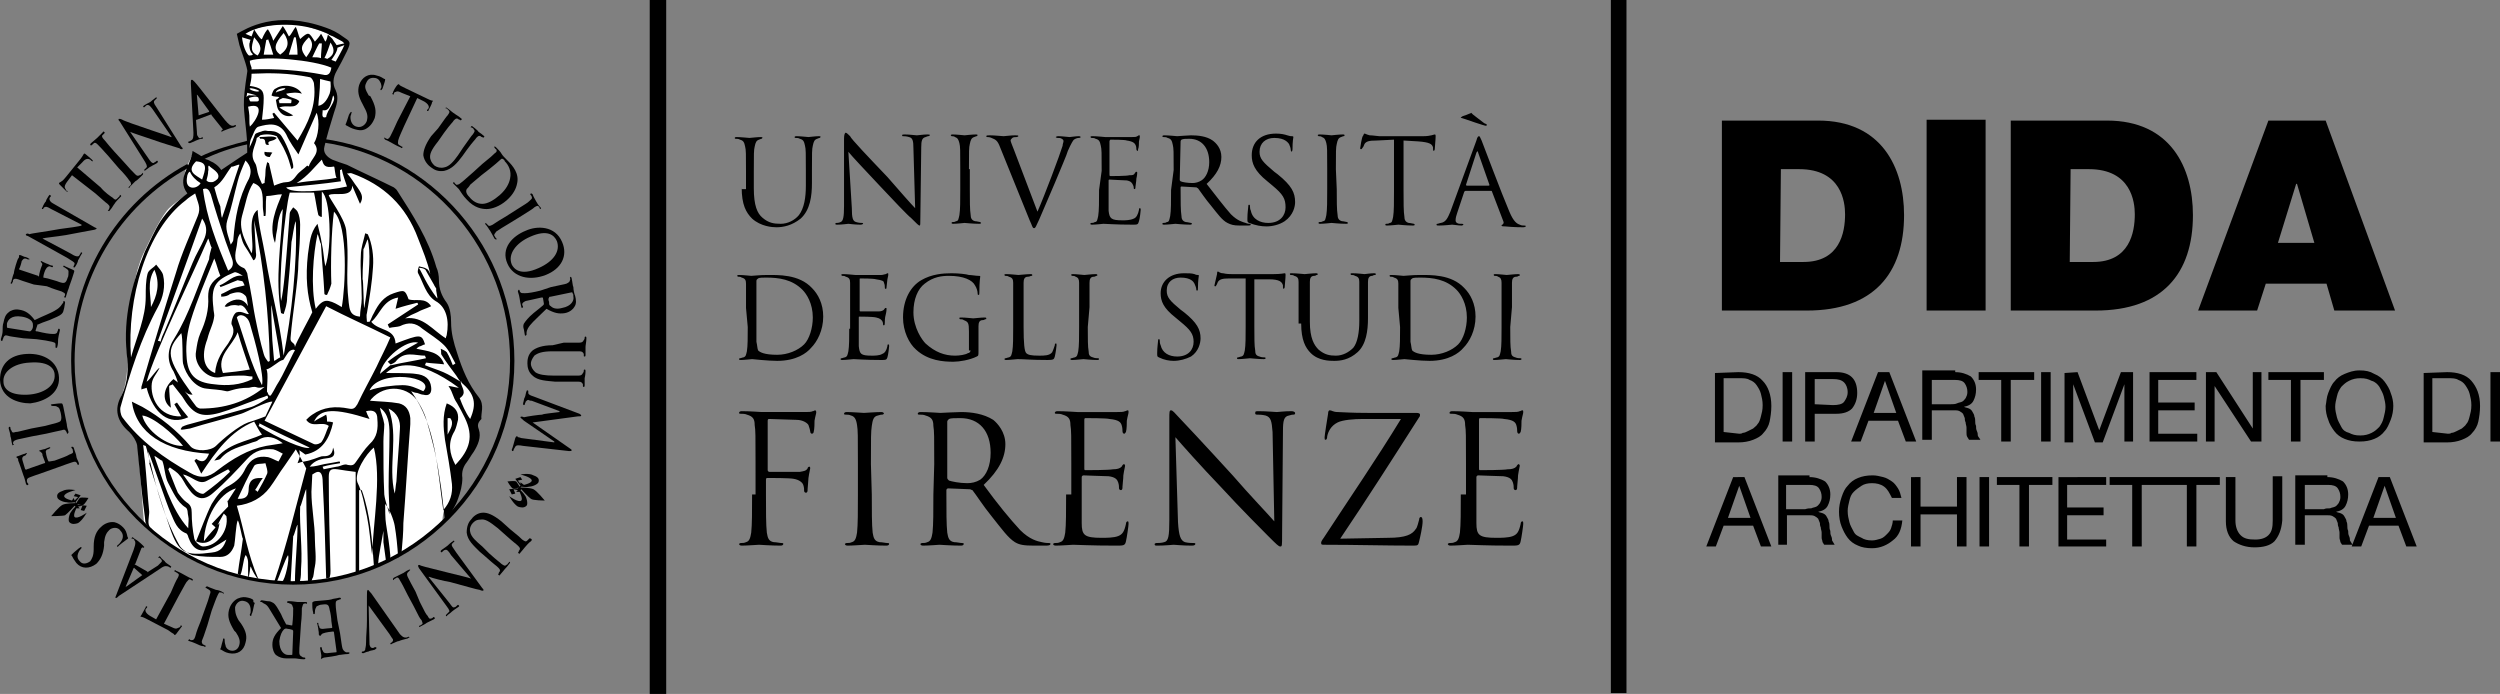 <?xml version="1.0" encoding="utf-8"?>
<!-- Generator: Adobe Illustrator 24.0.0, SVG Export Plug-In . SVG Version: 6.00 Build 0)  -->
<svg version="1.1" id="Livello_1" xmlns="http://www.w3.org/2000/svg" xmlns:xlink="http://www.w3.org/1999/xlink" x="0px" y="0px"
	 viewBox="0 0 288.2 80" style="enable-background:new 0 0 288.2 80;" xml:space="preserve">
<rect x="0" y="0" width="288.2" height="80" fill="#808080" stroke="none"/>
<style type="text/css">
	.st0{fill:#FFFFFF;}
</style>
<g>
	<g>
		<rect x="185.7" width="1.8" height="79.9"/>
	</g>
	<path d="M201.8,59.7l-1.3-3.7l0,0l-1.3,3.7H201.8L201.8,59.7z M201.1,55l3.1,8H203l-0.9-2.4h-3.4l-0.9,2.4h-1.1l3.1-8H201.1
		L201.1,55z M208.6,55c0.7,0,1.3,0.2,1.8,0.5c0.4,0.4,0.6,0.9,0.6,1.5c0,0.5-0.1,0.9-0.3,1.3c-0.2,0.4-0.6,0.6-1.1,0.7l0,0
		c0.2,0.1,0.4,0.1,0.6,0.2c0.2,0.1,0.3,0.2,0.4,0.4c0.1,0.2,0.2,0.3,0.2,0.5c0.1,0.2,0.1,0.4,0.1,0.5c0,0.2,0,0.4,0.1,0.6
		c0,0.2,0,0.4,0.1,0.6s0.1,0.4,0.1,0.5c0.1,0.2,0.2,0.3,0.3,0.5h-1.2c-0.1-0.1-0.1-0.2-0.2-0.3c0-0.2-0.1-0.3-0.1-0.5
		c0-0.2,0-0.4,0-0.6c0-0.2-0.1-0.4-0.1-0.6c-0.1-0.2-0.1-0.4-0.1-0.5c-0.1-0.2-0.1-0.3-0.2-0.5c-0.1-0.1-0.2-0.2-0.4-0.3
		c-0.2-0.1-0.4-0.1-0.6-0.1H206v3.4H205v-8h3.6V55z M208.8,58.6c0.2-0.1,0.4-0.1,0.6-0.2c0.2-0.1,0.3-0.3,0.4-0.4
		c0.1-0.2,0.2-0.4,0.2-0.7c0-0.4-0.1-0.7-0.3-1c-0.2-0.3-0.6-0.4-1.1-0.4h-2.7v2.8h2.2C208.4,58.6,208.6,58.6,208.8,58.6L208.8,58.6
		z M217.2,56.1c-0.4-0.3-0.9-0.4-1.4-0.4c-0.5,0-0.9,0.1-1.2,0.3c-0.3,0.2-0.6,0.4-0.9,0.7s-0.4,0.6-0.5,1c-0.1,0.4-0.2,0.8-0.2,1.2
		c0,0.5,0.1,0.9,0.2,1.3c0.1,0.4,0.3,0.7,0.5,1.1s0.5,0.5,0.9,0.7c0.3,0.2,0.7,0.3,1.2,0.3c0.4,0,0.6-0.1,1-0.2
		c0.3-0.1,0.5-0.3,0.7-0.5c0.2-0.2,0.4-0.4,0.5-0.7c0.1-0.3,0.2-0.6,0.2-0.9h1.1c-0.1,1-0.4,1.8-1.1,2.3c-0.6,0.5-1.4,0.9-2.4,0.9
		c-0.6,0-1.2-0.1-1.6-0.3c-0.5-0.2-0.9-0.5-1.2-0.9c-0.3-0.4-0.5-0.8-0.7-1.3S212,59.6,212,59c0-0.6,0.1-1.1,0.3-1.7s0.4-1,0.7-1.3
		c0.3-0.4,0.7-0.7,1.2-0.9c0.5-0.2,1-0.3,1.7-0.3c0.4,0,0.8,0.1,1.2,0.2c0.4,0.1,0.7,0.3,1,0.5c0.3,0.2,0.5,0.5,0.7,0.8
		c0.2,0.3,0.3,0.7,0.4,1.1h-1.1C217.8,56.8,217.6,56.4,217.2,56.1L217.2,56.1z M221.4,55v3.4h4.2V55h1.1v8h-1.1v-3.7h-4.2V63h-1.1
		v-8H221.4L221.4,55z M229.3,55v8h-1.1v-8H229.3L229.3,55z M230.2,55.9V55h6.4v0.9h-2.7V63h-1.1v-7.1H230.2L230.2,55.9z M242.8,55
		v0.9h-4.5v2.6h4.2v0.9h-4.2v2.8h4.5V63h-5.5v-8L242.8,55L242.8,55z M243.2,55.9V55h6.4v0.9h-2.7V63h-1.1v-7.1H243.2L243.2,55.9z
		 M249.5,55.9V55h6.4v0.9h-2.7V63h-1.1v-7.1H249.5L249.5,55.9z M262.2,62.4c-0.5,0.5-1.3,0.7-2.3,0.7c-1,0-1.8-0.3-2.4-0.7
		c-0.6-0.5-0.9-1.3-0.9-2.3v-5.1h1.1V60c0,0.7,0.2,1.3,0.6,1.7c0.4,0.4,0.9,0.5,1.7,0.5c0.7,0,1.2-0.2,1.5-0.5
		c0.4-0.4,0.5-0.9,0.5-1.7v-5.1h1.1V60C263,61.1,262.7,61.8,262.2,62.4L262.2,62.4z M268.3,55c0.7,0,1.3,0.2,1.8,0.5
		c0.4,0.4,0.6,0.9,0.6,1.5c0,0.5-0.1,0.9-0.3,1.3c-0.2,0.4-0.6,0.6-1.1,0.7l0,0c0.2,0.1,0.4,0.1,0.6,0.2s0.3,0.2,0.4,0.4
		s0.2,0.3,0.2,0.5c0.1,0.2,0.1,0.4,0.1,0.5c0,0.2,0,0.4,0.1,0.6c0,0.2,0,0.4,0.1,0.6c0.1,0.2,0.1,0.4,0.1,0.5
		c0.1,0.2,0.2,0.3,0.3,0.5h-1.2c-0.1-0.1-0.1-0.2-0.2-0.3c0-0.2-0.1-0.3-0.1-0.5c0-0.2,0-0.4,0-0.6c0-0.2-0.1-0.4-0.1-0.6
		c-0.1-0.2-0.1-0.4-0.1-0.5c-0.1-0.2-0.1-0.3-0.2-0.5c-0.1-0.1-0.2-0.2-0.4-0.3c-0.2-0.1-0.4-0.1-0.6-0.1h-2.6v3.4h-1.1v-8h3.7V55z
		 M268.6,58.6c0.2-0.1,0.4-0.1,0.6-0.2c0.2-0.1,0.3-0.3,0.4-0.4c0.1-0.2,0.2-0.4,0.2-0.7c0-0.4-0.1-0.7-0.3-1
		c-0.2-0.3-0.6-0.4-1.1-0.4h-2.7v2.8h2.2C268.1,58.6,268.3,58.6,268.6,58.6L268.6,58.6z M276.2,59.7l-1.3-3.7l0,0l-1.3,3.7H276.2
		L276.2,59.7z M275.5,55l3.1,8h-1.2l-0.9-2.4h-3.4l-0.9,2.4h-1.1l3.1-8H275.5L275.5,55z"/>
	<path d="M200.5,50c0.1,0,0.3,0,0.4-0.1c0.2,0,0.4-0.1,0.6-0.2c0.2-0.1,0.4-0.2,0.6-0.3c0.2-0.2,0.4-0.3,0.5-0.5
		c0.2-0.2,0.3-0.5,0.4-0.9c0.1-0.4,0.2-0.7,0.2-1.3c0-0.5-0.1-0.9-0.2-1.3c-0.1-0.4-0.3-0.7-0.5-1s-0.5-0.5-0.8-0.6
		c-0.3-0.2-0.7-0.2-1.2-0.2h-1.8v6.2L200.5,50L200.5,50z M200.4,42.9c1.2,0,2.2,0.3,2.8,1c0.6,0.6,1,1.6,1,2.9
		c0,0.7-0.1,1.3-0.2,1.8s-0.4,1-0.7,1.3c-0.3,0.4-0.7,0.6-1.2,0.8c-0.5,0.2-1.1,0.3-1.7,0.3h-2.7v-8L200.4,42.9L200.4,42.9z
		 M206.6,42.9v8h-1.1v-8H206.6L206.6,42.9z M211.3,46.7c0.6,0,1.1-0.1,1.3-0.4s0.4-0.6,0.4-1.1c0-0.5-0.2-0.9-0.4-1.1
		c-0.3-0.3-0.7-0.4-1.3-0.4h-2.1v2.9L211.3,46.7L211.3,46.7z M211.7,42.9c0.8,0,1.4,0.2,1.8,0.6c0.4,0.4,0.6,1,0.6,1.8
		c0,0.7-0.2,1.3-0.6,1.8c-0.4,0.4-1,0.6-1.8,0.6h-2.5v3.2h-1.1v-8L211.7,42.9L211.7,42.9z M218.6,47.6l-1.3-3.7l0,0l-1.3,3.7H218.6
		L218.6,47.6z M217.8,42.9l3.1,8h-1.2l-0.9-2.4h-3.4l-0.9,2.4h-1.1l3.1-8H217.8L217.8,42.9z M225.4,42.9c0.7,0,1.3,0.2,1.8,0.5
		c0.4,0.4,0.6,0.9,0.6,1.5c0,0.5-0.1,0.9-0.3,1.3c-0.2,0.4-0.6,0.6-1.1,0.7l0,0c0.2,0.1,0.4,0.1,0.6,0.2c0.2,0.1,0.3,0.2,0.4,0.4
		c0.1,0.2,0.2,0.3,0.2,0.5c0.1,0.2,0.1,0.4,0.1,0.5c0,0.2,0,0.4,0.1,0.6c0,0.2,0,0.4,0.1,0.6c0.1,0.2,0.1,0.4,0.1,0.5
		s0.2,0.3,0.3,0.5h-1.3c-0.1-0.1-0.1-0.2-0.2-0.3c-0.1-0.2-0.1-0.3-0.1-0.5s0-0.4,0-0.6s-0.1-0.4-0.1-0.6c-0.1-0.2-0.1-0.4-0.1-0.5
		c-0.1-0.2-0.1-0.3-0.2-0.5c-0.1-0.1-0.2-0.2-0.4-0.3c-0.2-0.1-0.4-0.1-0.6-0.1h-2.6v3.4h-1.1v-8h3.8V42.9z M225.6,46.5
		c0.2-0.1,0.4-0.1,0.6-0.2c0.2-0.1,0.3-0.3,0.4-0.4c0.1-0.2,0.2-0.4,0.2-0.7c0-0.4-0.1-0.7-0.3-1c-0.2-0.3-0.6-0.4-1.1-0.4h-2.7v2.8
		h2.2C225.1,46.6,225.4,46.6,225.6,46.5L225.6,46.5z M228.1,43.8v-0.9h6.4v0.9h-2.7v7.1h-1.1v-7.1H228.1L228.1,43.8z M236.4,42.9v8
		h-1.1v-8H236.4L236.4,42.9z M239.5,42.9l2.5,6.7l2.5-6.7h1.4v8h-1v-6.6l0,0l-2.5,6.7h-0.9l-2.5-6.7l0,0v6.7h-1v-8L239.5,42.9
		L239.5,42.9z M253.2,42.9v0.9h-4.4v2.6h4.2v0.9h-4.2V50h4.5v0.9h-5.5v-8L253.2,42.9L253.2,42.9z M255.5,42.9l4.2,6.5l0,0v-6.5h1v8
		h-1.2l-4.2-6.4l0,0v6.4h-1v-8H255.5L255.5,42.9z M261.5,43.8v-0.9h6.4v0.9h-2.7v7.1h-1.1v-7.1H261.5L261.5,43.8z M269.4,48.1
		c0.1,0.4,0.3,0.7,0.5,1.1s0.5,0.6,0.9,0.7c0.4,0.2,0.7,0.3,1.3,0.3c0.5,0,0.9-0.1,1.3-0.3c0.4-0.2,0.6-0.4,0.9-0.7
		c0.2-0.3,0.4-0.6,0.5-1.1c0.1-0.4,0.2-0.8,0.2-1.2c0-0.4-0.1-0.8-0.2-1.2c-0.1-0.4-0.3-0.7-0.5-1.1c-0.2-0.3-0.5-0.6-0.9-0.7
		c-0.4-0.2-0.7-0.3-1.3-0.3c-0.5,0-0.9,0.1-1.3,0.3c-0.4,0.2-0.6,0.4-0.9,0.7c-0.2,0.3-0.4,0.6-0.5,1.1c-0.1,0.4-0.2,0.8-0.2,1.2
		C269.2,47.3,269.3,47.7,269.4,48.1L269.4,48.1z M268.4,45.3c0.2-0.5,0.4-1,0.7-1.3c0.3-0.4,0.7-0.7,1.2-0.9c0.5-0.2,1-0.4,1.7-0.4
		s1.2,0.1,1.7,0.4c0.5,0.2,0.9,0.5,1.2,0.9c0.3,0.4,0.6,0.9,0.7,1.3c0.2,0.5,0.3,1,0.3,1.5s-0.1,1.1-0.3,1.6c-0.2,0.5-0.4,1-0.7,1.3
		c-0.3,0.4-0.7,0.7-1.2,0.9c-0.5,0.2-1,0.3-1.7,0.3s-1.2-0.1-1.7-0.3c-0.5-0.2-0.9-0.5-1.2-0.9c-0.3-0.4-0.6-0.9-0.7-1.3
		c-0.2-0.5-0.3-1-0.3-1.6C268.2,46.3,268.2,45.8,268.4,45.3L268.4,45.3z M282.2,50c0.1,0,0.3,0,0.4-0.1c0.2,0,0.4-0.1,0.6-0.2
		c0.2-0.1,0.4-0.2,0.6-0.3c0.2-0.2,0.4-0.3,0.5-0.5c0.2-0.2,0.3-0.5,0.4-0.9c0.1-0.4,0.2-0.7,0.2-1.3c0-0.5-0.1-0.9-0.2-1.3
		c-0.1-0.4-0.3-0.7-0.5-1c-0.2-0.3-0.5-0.5-0.8-0.6c-0.3-0.2-0.7-0.2-1.2-0.2h-1.8v6.2L282.2,50L282.2,50z M282.1,42.9
		c1.2,0,2.2,0.3,2.8,1s1,1.6,1,2.9c0,0.7-0.1,1.3-0.2,1.8s-0.4,1-0.7,1.3c-0.3,0.4-0.7,0.6-1.2,0.8c-0.5,0.2-1.1,0.3-1.7,0.3h-2.7
		v-8L282.1,42.9L282.1,42.9z M288.2,42.9v8h-1.1v-8H288.2L288.2,42.9z"/>
	<path d="M205.3,19.5h2.1c4.9,0,5.3,3.8,5.3,5.2c0,2.1-0.6,5.5-4.8,5.5h-2.7L205.3,19.5L205.3,19.5z M198.6,35.8h9.7
		c7.7,0,11.2-4.3,11.2-11c0-5.5-2.6-10.9-9.9-10.9h-11.1V35.8L198.6,35.8z M222.1,35.8h6.8V13.8h-6.8V35.8L222.1,35.8z M238.7,19.5
		h2.1c4.9,0,5.3,3.8,5.3,5.2c0,2.1-0.6,5.5-4.8,5.5h-2.7L238.7,19.5L238.7,19.5z M231.9,35.8h9.7c7.7,0,11.2-4.3,11.2-11
		c0-5.5-2.6-10.9-9.9-10.9h-11.1V35.8L231.9,35.8z M253.4,35.8h6.8l1-3.1h7l0.9,3.1h7l-8-21.9h-6.6L253.4,35.8L253.4,35.8z
		 M262.6,28l2.1-6.8h0.1l2,6.8H262.6L262.6,28z"/>
	<g>
		<rect x="74.9" width="1.9" height="80"/>
	</g>
	<path d="M86.7,57c0,1.9,0,3.5-0.1,4.4c-0.1,0.6-0.2,1-0.6,1.1c-0.2,0.1-0.4,0.1-0.6,0.1c-0.1,0-0.2,0.1-0.2,0.1
		c0,0.1,0.1,0.2,0.3,0.2c0.6,0,1.9-0.1,2-0.1s1.4,0.1,2.5,0.1c0.2,0,0.3-0.1,0.3-0.2c0-0.1-0.1-0.1-0.2-0.1c-0.2,0-0.6-0.1-0.9-0.1
		c-0.6-0.1-0.7-0.5-0.8-1.1c-0.1-0.9-0.1-2.5-0.1-4.4v-1.7c0-0.2,0.1-0.2,0.2-0.2c0.3,0,2.6,0,3,0.1c0.6,0.1,1,0.4,1.1,0.7
		c0.1,0.3,0.1,0.5,0.1,0.7c0,0.1,0.1,0.2,0.2,0.2c0.2,0,0.2-0.2,0.2-0.4s0.1-1,0.1-1.3c0.1-0.7,0.2-1,0.2-1.1s0-0.2-0.1-0.2
		c-0.1,0-0.2,0.1-0.2,0.2c-0.2,0.3-0.4,0.3-0.9,0.4c-0.3,0-0.6,0-0.9,0h-2.6c-0.1,0-0.2-0.1-0.2-0.2v-5.7c0-0.2,0.1-0.2,0.2-0.2
		l3.1,0.1c0.8,0,1.3,0.4,1.4,0.6c0.1,0.3,0.2,0.6,0.2,0.7c0,0.2,0.1,0.3,0.2,0.3s0.2-0.1,0.2-0.2c0.1-0.3,0.1-1.1,0.1-1.3
		c0.1-0.6,0.2-0.8,0.2-1c0-0.1-0.1-0.2-0.1-0.2c-0.1,0-0.2,0.1-0.3,0.1c-0.2,0.1-0.5,0.1-0.9,0.1c-0.5,0-4.6,0-5,0
		c-0.1,0-1.4-0.1-2.3-0.1c-0.2,0-0.3,0.1-0.3,0.2c0,0.1,0.1,0.1,0.2,0.1c0.2,0,0.5,0,0.7,0.1c0.7,0.2,0.9,0.5,0.9,1.2
		c0.1,0.6,0.1,1.2,0.1,4.4V57 M100.4,53.5c0-3.1,0-3.7,0.1-4.4c0.1-0.7,0.2-1.1,0.7-1.2c0.3-0.1,0.4-0.1,0.5-0.1s0.2-0.1,0.2-0.1
		c0-0.1-0.1-0.2-0.3-0.2c-0.6,0-1.9,0.1-2,0.1s-1.4-0.1-2-0.1c-0.2,0-0.3,0.1-0.3,0.2c0,0.1,0.1,0.1,0.2,0.1c0.2,0,0.4,0,0.6,0.1
		c0.4,0.1,0.6,0.4,0.7,1.1c0.1,0.6,0.1,1.2,0.1,4.4V57c0,1.9,0,3.5-0.1,4.4c-0.1,0.6-0.2,1-0.6,1.1c-0.2,0.1-0.4,0.1-0.6,0.1
		c-0.1,0-0.2,0.1-0.2,0.1c0,0.1,0.1,0.2,0.3,0.2c0.6,0,1.9-0.1,2-0.1c0.1,0,1.4,0.1,2.5,0.1c0.2,0,0.3-0.1,0.3-0.2
		c0-0.1-0.1-0.1-0.2-0.1c-0.2,0-0.6-0.1-0.9-0.1c-0.6-0.1-0.7-0.5-0.8-1.1c-0.1-0.9-0.1-2.5-0.1-4.4L100.4,53.5L100.4,53.5z
		 M107.6,57c0,1.9,0,3.5-0.1,4.4c-0.1,0.6-0.2,1-0.6,1.1c-0.2,0.1-0.4,0.1-0.6,0.1c-0.1,0-0.2,0.1-0.2,0.1c0,0.1,0.1,0.2,0.3,0.2
		c0.6,0,1.9-0.1,1.9-0.1c0.1,0,1.4,0.1,2.5,0.1c0.2,0,0.3-0.1,0.3-0.2c0-0.1-0.1-0.1-0.2-0.1c-0.2,0-0.6-0.1-0.9-0.1
		c-0.6-0.1-0.7-0.5-0.8-1.1c-0.1-0.9-0.1-2.5-0.1-4.4v-0.5c0-0.1,0.1-0.2,0.2-0.2l2.5,0.1c0.1,0,0.2,0.1,0.3,0.1
		c0.4,0.5,1.3,1.9,2.2,3c1.2,1.5,1.9,2.5,2.7,3c0.5,0.3,1,0.4,2.2,0.4h1.4c0.4,0,0.5-0.1,0.5-0.2c0-0.1-0.1-0.1-0.2-0.1
		c-0.1,0-0.4,0-0.8-0.1c-0.5-0.1-1.4-0.3-2.5-1.4c-1.2-1.3-2.6-3-4.2-5.2c1.8-1.7,2.5-3.2,2.5-4.7c0-1.4-0.9-2.4-1.4-2.8
		c-1.1-0.7-2.5-0.9-3.7-0.9c-0.6,0-2.2,0.1-2.4,0.1c-0.1,0-1.4-0.1-2.3-0.1c-0.2,0-0.3,0.1-0.3,0.2c0,0.1,0.1,0.1,0.2,0.1
		c0.2,0,0.5,0,0.7,0.1c0.7,0.2,0.9,0.5,0.9,1.2c0.1,0.6,0.1,1.2,0.1,4.4L107.6,57L107.6,57z M109.2,48.6c0-0.1,0.1-0.2,0.2-0.3
		c0.2-0.1,0.7-0.1,1.3-0.1c2.2,0,3.5,1.5,3.5,4c0,1.5-0.5,2.6-1.2,3.1c-0.5,0.3-1,0.4-1.5,0.4c-0.9,0-1.8-0.2-2.1-0.3
		c-0.1-0.1-0.2-0.2-0.2-0.3V48.6L109.2,48.6z M122.9,57c0,1.9,0,3.5-0.1,4.4c-0.1,0.6-0.2,1-0.6,1.1c-0.2,0.1-0.4,0.1-0.6,0.1
		c-0.1,0-0.2,0.1-0.2,0.1c0,0.1,0.1,0.2,0.3,0.2c0.6,0,1.9-0.1,2-0.1c0.6,0,1.9,0.1,5,0.1c0.8,0,1,0,1.1-0.5c0.1-0.4,0.3-1.8,0.3-2
		c0-0.2,0-0.3-0.1-0.3s-0.2,0.1-0.2,0.3c-0.2,0.9-0.4,1.2-0.9,1.4c-0.5,0.2-1.4,0.2-1.9,0.2c-2,0-2.3-0.3-2.3-1.7c0-0.4,0-2.8,0-3.5
		v-1.8c0-0.1,0.1-0.2,0.2-0.2c0.3,0,2.3,0.1,2.9,0.1c0.8,0.1,1,0.4,1.1,0.7s0.1,0.5,0.1,0.7c0,0.1,0.1,0.2,0.2,0.2
		c0.2,0,0.2-0.2,0.2-0.4s0.1-0.9,0.1-1.3c0.1-0.7,0.2-1,0.2-1.1c0-0.1-0.1-0.2-0.1-0.2c-0.1,0-0.2,0.1-0.3,0.3
		c-0.2,0.2-0.5,0.3-1,0.3c-0.5,0.1-2.9,0.1-3.2,0.1c-0.1,0-0.1-0.1-0.1-0.2v-5.6c0-0.2,0.1-0.2,0.1-0.2c0.2,0,2.5,0,2.8,0.1
		c1.1,0.1,1.3,0.4,1.4,0.7c0.1,0.3,0.1,0.6,0.1,0.7c0,0.2,0.1,0.3,0.2,0.3s0.1-0.1,0.2-0.2c0.1-0.3,0.1-1.1,0.1-1.3
		c0.1-0.6,0.2-0.8,0.2-1c0-0.1,0-0.2-0.1-0.2s-0.2,0.1-0.3,0.1c-0.2,0.1-0.5,0.1-0.9,0.1c-0.5,0-4.5,0-4.6,0c-0.1,0-1.4-0.1-2.3-0.1
		c-0.2,0-0.3,0.1-0.3,0.2c0,0.1,0.1,0.1,0.2,0.1c0.2,0,0.5,0,0.7,0.1c0.7,0.2,0.9,0.5,0.9,1.2c0.1,0.6,0.1,1.2,0.1,4.4V57H122.9z
		 M135.5,50.4c0.6,0.7,2.9,3.3,5.3,5.8c2.1,2.3,5.1,5.3,5.3,5.5c1.1,1.1,1.3,1.3,1.5,1.3s0.2-0.1,0.2-1.4l0.1-11.9
		c0-1.2,0.1-1.7,0.7-1.8c0.3-0.1,0.4-0.1,0.5-0.1c0.2,0,0.2-0.1,0.2-0.2c0-0.1-0.2-0.2-0.4-0.2c-0.9,0-1.5,0.1-1.7,0.1
		s-1.2-0.1-2.1-0.1c-0.3,0-0.4,0-0.4,0.2c0,0.1,0,0.2,0.2,0.2c0.2,0,0.6,0,1,0.1c0.6,0.2,0.7,0.6,0.8,1.9l0.2,10.3
		c-0.6-0.7-2.9-3.1-4.8-5.3c-3.1-3.4-6.1-6.6-6.4-6.9c-0.2-0.2-0.5-0.6-0.7-0.6c-0.2,0-0.2,0.2-0.2,1v11.6c0,1.9-0.1,2.5-0.6,2.6
		c-0.3,0.1-0.7,0.1-0.9,0.1c-0.1,0-0.2,0.1-0.2,0.1c0,0.2,0.1,0.2,0.3,0.2c0.9,0,1.8-0.1,1.9-0.1c0.2,0,1,0.1,2.1,0.1
		c0.3,0,0.4-0.1,0.4-0.2c0-0.1-0.1-0.1-0.2-0.1c-0.2,0-0.6,0-1-0.1c-0.5-0.2-0.7-0.7-0.8-2.3L135.5,50.4L135.5,50.4z M154.5,62.1
		c3.1-4.6,6.1-9.3,9.1-14c0.1-0.1,0.1-0.2,0.1-0.3s-0.1-0.2-0.4-0.2h-5.6c-0.6,0-1.6,0-3.5-0.1c-0.5,0-0.7-0.2-0.9-0.2
		c-0.1,0-0.2,0.1-0.2,0.4c-0.1,0.6-0.4,2.5-0.4,2.7c0,0.2,0,0.3,0.1,0.3c0.1,0,0.2-0.1,0.2-0.4c0.1-0.5,0.4-1.2,1.2-1.6
		c0.6-0.3,1.9-0.4,2.9-0.4h4.4c-2.8,4.6-5.9,9.1-8.9,13.7c-0.3,0.4-0.3,0.5-0.3,0.6c0,0.2,0.1,0.2,0.4,0.2c3.5,0,6.9,0.1,10.3,0.1
		c0.5,0,0.5-0.1,0.6-0.5s0.4-1.7,0.4-2.3c0-0.4-0.1-0.5-0.2-0.5c-0.1,0-0.2,0.1-0.2,0.3c-0.1,0.3-0.2,0.9-0.4,1.1
		c-0.4,0.6-1.1,1-3.2,1L154.5,62.1L154.5,62.1z M168.4,57c0,1.9,0,3.5-0.1,4.4c-0.1,0.6-0.2,1-0.6,1.1c-0.2,0.1-0.4,0.1-0.6,0.1
		c-0.1,0-0.2,0.1-0.2,0.1c0,0.1,0.1,0.2,0.3,0.2c0.6,0,1.9-0.1,2-0.1c0.6,0,1.9,0.1,5,0.1c0.8,0,1,0,1.1-0.5c0.1-0.4,0.3-1.8,0.3-2
		c0-0.2,0-0.3-0.1-0.3c-0.1,0-0.2,0.1-0.2,0.3c-0.2,0.9-0.4,1.2-0.9,1.4c-0.5,0.2-1.4,0.2-1.9,0.2c-2,0-2.3-0.3-2.3-1.7
		c0-0.4,0-2.8,0-3.5v-1.8c0-0.1,0.1-0.2,0.2-0.2c0.3,0,2.3,0.1,2.9,0.1c0.8,0.1,1,0.4,1.1,0.7s0.1,0.5,0.1,0.7
		c0,0.1,0.1,0.2,0.2,0.2c0.2,0,0.2-0.2,0.2-0.4s0.1-0.9,0.1-1.3c0.1-0.7,0.2-1,0.2-1.1c0-0.1-0.1-0.2-0.1-0.2
		c-0.1,0-0.2,0.1-0.3,0.3c-0.2,0.2-0.5,0.3-1,0.3c-0.5,0.1-2.9,0.1-3.2,0.1c-0.1,0-0.1-0.1-0.1-0.2v-5.6c0-0.2,0.1-0.2,0.1-0.2
		c0.2,0,2.5,0,2.8,0.1c1.1,0.1,1.3,0.4,1.4,0.7c0.1,0.3,0.1,0.6,0.1,0.7c0,0.2,0.1,0.3,0.2,0.3c0.1,0,0.1-0.1,0.2-0.2
		c0.1-0.3,0.1-1.1,0.1-1.3c0.1-0.6,0.2-0.8,0.2-1c0-0.1,0-0.2-0.1-0.2c-0.1,0-0.2,0.1-0.3,0.1c-0.2,0.1-0.5,0.1-0.9,0.1
		c-0.5,0-4.5,0-4.6,0c-0.1,0-1.4-0.1-2.3-0.1c-0.2,0-0.3,0.1-0.3,0.2c0,0.1,0.1,0.1,0.2,0.1c0.2,0,0.5,0,0.7,0.1
		c0.7,0.2,0.9,0.5,0.9,1.2c0.1,0.6,0.1,1.2,0.1,4.4V57H168.4z"/>
	<path d="M86.2,37.7c0,1.2,0,2.2-0.1,2.8c-0.1,0.4-0.1,0.6-0.4,0.7c-0.1,0-0.3,0.1-0.4,0.1c-0.1,0-0.1,0.1-0.1,0.1
		c0,0.1,0.1,0.1,0.2,0.1c0.4,0,1.2-0.1,1.3-0.1c0.1,0,1.8,0.2,2.9,0.2c2.2,0,3.4-0.9,3.9-1.5c0.7-0.7,1.4-2,1.4-3.6
		c0-1.5-0.6-2.6-1.3-3.3c-1.5-1.6-3.9-1.5-5.2-1.5c-0.8,0-1.6,0.1-1.8,0.1c-0.1,0-0.9-0.1-1.4-0.1c-0.2,0-0.2,0-0.2,0.1
		c0,0.1,0.1,0.1,0.1,0.1c0.1,0,0.3,0,0.4,0.1c0.4,0.1,0.5,0.3,0.5,0.7c0,0.4,0,0.8,0,2.8L86.2,37.7L86.2,37.7z M87.2,35.2
		c0-1,0-2.3,0-2.8c0-0.2,0.1-0.2,0.2-0.3c0.1-0.1,0.6-0.1,0.9-0.1c1.5,0,3,0.2,4.2,1.4c0.5,0.5,1.2,1.6,1.2,3.2c0,1.2-0.4,2.5-1,3.1
		c-0.7,0.7-1.9,1.2-3.1,1.2c-1.5,0-2-0.3-2.2-0.5c-0.1-0.2-0.1-0.6-0.2-1c0-0.3,0-1.4,0-2.8V35.2L87.2,35.2z M97.9,37.7
		c0,1.2,0,2.2-0.1,2.8c-0.1,0.4-0.1,0.6-0.4,0.7c-0.1,0-0.3,0.1-0.4,0.1c-0.1,0-0.1,0.1-0.1,0.1c0,0.1,0.1,0.1,0.2,0.1
		c0.4,0,1.2-0.1,1.3-0.1c0.4,0,1.2,0.1,3.2,0.1c0.5,0,0.6,0,0.7-0.3c0.1-0.3,0.2-1.2,0.2-1.3c0-0.1,0-0.2-0.1-0.2
		c-0.1,0-0.1,0.1-0.1,0.2c-0.1,0.5-0.3,0.8-0.6,0.9c-0.3,0.2-0.9,0.2-1.2,0.2c-1.3,0-1.4-0.2-1.5-1.1c0-0.3,0-1.8,0-2.2v-1.1
		c0-0.1,0-0.1,0.1-0.1c0.2,0,1.5,0,1.9,0.1c0.5,0.1,0.6,0.3,0.7,0.4c0.1,0.2,0.1,0.3,0.1,0.4c0,0.1,0,0.1,0.1,0.1s0.1-0.2,0.1-0.3
		c0-0.1,0-0.6,0.1-0.9c0.1-0.4,0.1-0.6,0.1-0.7c0-0.1,0-0.1-0.1-0.1c-0.1,0-0.1,0.1-0.2,0.2c-0.1,0.1-0.3,0.2-0.6,0.2
		c-0.3,0-1.9,0-2.1,0c-0.1,0-0.1-0.1-0.1-0.1v-3.6c0-0.1,0-0.1,0.1-0.1c0.2,0,1.5,0,1.8,0.1c0.7,0.1,0.9,0.2,0.9,0.4
		c0.1,0.2,0.1,0.4,0.1,0.5c0,0.1,0,0.2,0.1,0.2c0.1,0,0.1-0.1,0.1-0.2c0-0.2,0.1-0.7,0.1-0.9c0.1-0.4,0.1-0.5,0.1-0.6
		c0-0.1,0-0.1-0.1-0.1c-0.1,0-0.1,0.1-0.2,0.1c-0.1,0-0.3,0.1-0.5,0.1c-0.3,0-2.9,0-3,0c-0.1,0-0.9-0.1-1.4-0.1
		c-0.2,0-0.2,0-0.2,0.1c0,0.1,0.1,0.1,0.1,0.1c0.1,0,0.3,0,0.4,0.1c0.4,0.1,0.5,0.3,0.5,0.7c0,0.4,0,0.8,0,2.8v2.5H97.9z
		 M111.9,40.3c0,0.2-0.1,0.4-0.3,0.4c-0.3,0.2-1,0.3-1.5,0.3c-1.2,0-2.3-0.4-3.4-1.4c-0.4-0.4-1.4-1.8-1.4-3.6
		c0-1.5,0.5-2.7,1.3-3.3c1-0.8,2-0.9,2.8-0.9c1.7,0,2.7,0.5,3,1.1c0.2,0.3,0.3,0.7,0.3,0.9c0,0.1,0,0.2,0.1,0.2s0.1-0.1,0.1-0.3
		c0-1.3,0.1-1.7,0.1-1.8c0-0.1,0-0.1-0.2-0.1c-0.3,0-0.8-0.1-1.1-0.1c-0.3-0.1-1.2-0.2-2-0.2c-1,0-2.3,0.1-3.5,0.8
		c-1.2,0.7-2.1,2.2-2.1,4.3c0,1.6,0.7,3,1.5,3.7c1.4,1.3,3.2,1.4,4.3,1.4c0.7,0,1.9-0.2,2.7-0.6c0.2-0.1,0.2-0.1,0.2-0.7v-1.5
		c0-0.5,0-0.9,0-1.3s0.1-0.7,0.5-0.7c0.2,0,0.2-0.1,0.3-0.1c0.1,0,0.1,0,0.1-0.1s-0.1-0.1-0.2-0.1c-0.4,0-1.2,0.1-1.3,0.1
		c-0.1,0-0.9-0.1-1.4-0.1c-0.2,0-0.2,0-0.2,0.1c0,0.1,0.1,0.1,0.1,0.1c0.1,0,0.3,0,0.4,0.1c0.5,0.2,0.6,0.3,0.6,1.3v2.2H111.9z
		 M118,35.4c0-2,0-2.4,0-2.8c0-0.4,0.1-0.7,0.5-0.7c0.2,0,0.3-0.1,0.4-0.1c0.1,0,0.1,0,0.1-0.1c0-0.1-0.1-0.1-0.2-0.1
		c-0.4,0-1.3,0.1-1.4,0.1c-0.1,0-0.9-0.1-1.4-0.1c-0.2,0-0.2,0-0.2,0.1c0,0.1,0.1,0.1,0.1,0.1c0.1,0,0.3,0,0.4,0.1
		c0.4,0.1,0.5,0.3,0.5,0.7s0,0.8,0,2.8v2.3c0,1.2,0,2.2-0.1,2.8c-0.1,0.4-0.1,0.6-0.4,0.7c-0.1,0-0.3,0.1-0.4,0.1
		c-0.1,0-0.1,0.1-0.1,0.1c0,0.1,0.1,0.1,0.2,0.1c0.4,0,1.2-0.1,1.3-0.1c0.7,0,1.6,0.1,3.5,0.1c0.7,0,0.7-0.1,0.8-0.4
		c0.1-0.4,0.2-1.2,0.2-1.3c0-0.2,0-0.2-0.1-0.2s-0.1,0.1-0.1,0.2c-0.1,0.3-0.2,0.6-0.3,0.8c-0.3,0.4-0.9,0.4-1.5,0.4
		c-1,0-1.3-0.1-1.5-0.3c-0.2-0.2-0.3-1.1-0.3-3L118,35.4L118,35.4z M125.6,35.4c0-2,0-2.4,0-2.8c0-0.4,0.1-0.7,0.5-0.7
		c0.2,0,0.2-0.1,0.3-0.1c0.1,0,0.1,0,0.1-0.1c0-0.1-0.1-0.1-0.2-0.1c-0.4,0-1.2,0.1-1.3,0.1c-0.1,0-0.9-0.1-1.3-0.1
		c-0.2,0-0.2,0-0.2,0.1c0,0.1,0.1,0.1,0.1,0.1c0.1,0,0.3,0,0.4,0.1c0.3,0.1,0.4,0.3,0.4,0.7c0,0.4,0,0.8,0,2.8v2.3
		c0,1.2,0,2.2-0.1,2.8c-0.1,0.4-0.1,0.6-0.4,0.7c-0.1,0-0.3,0.1-0.4,0.1c-0.1,0-0.1,0.1-0.1,0.1c0,0.1,0.1,0.1,0.2,0.1
		c0.4,0,1.2-0.1,1.3-0.1c0.1,0,0.9,0.1,1.6,0.1c0.2,0,0.2-0.1,0.2-0.1s0-0.1-0.1-0.1c-0.1,0-0.4,0-0.6-0.1c-0.4-0.1-0.5-0.3-0.5-0.7
		c-0.1-0.5-0.1-1.5-0.1-2.8L125.6,35.4L125.6,35.4z M135.3,41.6c0.7,0,1.4-0.2,2-0.5c0.9-0.6,1.1-1.6,1.1-2.1c0-1-0.4-1.8-1.9-3
		l-0.4-0.3c-1.2-1-1.6-1.4-1.6-2.2c0-1,0.7-1.5,1.6-1.5c1.2,0,1.5,0.5,1.6,0.7c0.1,0.2,0.2,0.5,0.2,0.6c0,0.1,0,0.2,0.1,0.2
		c0.1,0,0.1-0.1,0.1-0.3c0-0.9,0.1-1.3,0.1-1.4s0-0.1-0.1-0.1c-0.1,0-0.2,0-0.4-0.1c-0.3-0.1-0.7-0.1-1.2-0.1c-1.7,0-2.7,1-2.7,2.3
		c0,0.9,0.3,1.7,1.7,2.8l0.6,0.5c1.1,0.9,1.5,1.4,1.5,2.3c0,0.9-0.6,1.7-1.9,1.7c-0.9,0-1.7-0.4-1.9-1.3c-0.1-0.2-0.1-0.4-0.1-0.5
		s0-0.2-0.1-0.2c-0.1,0-0.1,0.1-0.1,0.2c0,0.2-0.1,0.7-0.1,1.4c0,0.4,0,0.4,0.2,0.5C134.2,41.5,134.8,41.6,135.3,41.6L135.3,41.6z
		 M144.6,32.2h1.7c1.2,0,1.5,0.3,1.6,0.7v0.2c0,0.2,0.1,0.2,0.1,0.2s0.1-0.1,0.1-0.2c0-0.2,0.1-1,0.1-1.4c0-0.1,0-0.2-0.1-0.2
		c-0.1,0-0.4,0.1-1.3,0.1h-4.8c-0.2,0-0.6,0-1-0.1c-0.4,0-0.5-0.2-0.6-0.2c-0.1,0-0.1,0.2-0.1,0.3c0,0.1-0.3,1.2-0.3,1.3
		c0,0.1,0,0.1,0.1,0.1c0.1,0,0.1,0,0.1-0.1c0.1-0.1,0.1-0.2,0.2-0.4c0.2-0.3,0.5-0.4,1.3-0.4h1.9v5.5c0,1.2,0,2.2-0.1,2.8
		c-0.1,0.4-0.1,0.6-0.4,0.7c-0.1,0-0.3,0.1-0.4,0.1c-0.1,0-0.1,0.1-0.1,0.1c0,0.1,0.1,0.1,0.2,0.1c0.4,0,1.2-0.1,1.3-0.1
		s0.9,0.1,1.6,0.1c0.2,0,0.2-0.1,0.2-0.1s0-0.1-0.1-0.1c-0.1,0-0.4,0-0.6-0.1c-0.4-0.1-0.5-0.3-0.5-0.7c-0.1-0.5-0.1-1.5-0.1-2.8
		v-5.4H144.6z M150,37.3c0,1.9,0.5,2.8,1.1,3.4c0.9,0.9,2.2,0.9,2.7,0.9c0.7,0,1.7-0.1,2.7-1c1-0.9,1.2-2.5,1.2-3.9v-1.4
		c0-2,0-2.4,0-2.8c0-0.4,0.1-0.7,0.5-0.7c0.2-0.1,0.2-0.1,0.3-0.1c0.1,0,0.1,0,0.1-0.1c0-0.1-0.1-0.1-0.2-0.1c-0.4,0-1,0.1-1.1,0.1
		c-0.1,0-0.8-0.1-1.4-0.1c-0.2,0-0.2,0-0.2,0.1c0,0.1,0.1,0.1,0.1,0.1c0.1,0,0.3,0,0.4,0.1c0.4,0.1,0.5,0.3,0.5,0.7
		c0,0.4,0,0.8,0,2.8V37c0,1.3-0.2,2.5-0.7,3.1c-0.5,0.5-1.2,0.9-2,0.9c-0.7,0-1.3-0.1-2-0.7c-0.5-0.5-1-1.3-1-3.2v-1.8
		c0-2,0-2.4,0-2.8c0-0.4,0.1-0.7,0.5-0.7c0.2,0,0.2-0.1,0.3-0.1c0.1,0,0.1,0,0.1-0.1c0-0.1-0.1-0.1-0.2-0.1c-0.4,0-1.2,0.1-1.3,0.1
		c-0.1,0-0.9-0.1-1.5-0.1c-0.2,0-0.2,0-0.2,0.1c0,0.1,0.1,0.1,0.1,0.1c0.1,0,0.3,0,0.4,0.1c0.4,0.1,0.5,0.3,0.5,0.7
		c0,0.4,0,0.8,0,2.8v2H150z M161.4,37.7c0,1.2,0,2.2-0.1,2.8c-0.1,0.4-0.1,0.6-0.4,0.7c-0.1,0-0.3,0.1-0.4,0.1
		c-0.1,0-0.1,0.1-0.1,0.1c0,0.1,0.1,0.1,0.2,0.1c0.4,0,1.2-0.1,1.3-0.1c0.1,0,1.8,0.2,2.9,0.2c2.2,0,3.4-0.9,3.9-1.5
		c0.7-0.7,1.4-2,1.4-3.6c0-1.5-0.6-2.6-1.3-3.3c-1.5-1.6-3.9-1.5-5.2-1.5c-0.8,0-1.6,0.1-1.8,0.1c-0.1,0-0.9-0.1-1.4-0.1
		c-0.2,0-0.2,0-0.2,0.1c0,0.1,0.1,0.1,0.1,0.1c0.1,0,0.3,0,0.4,0.1c0.4,0.1,0.5,0.3,0.5,0.7c0,0.4,0,0.8,0,2.8L161.4,37.7
		L161.4,37.7z M162.6,35.2c0-1,0-2.3,0-2.8c0-0.2,0.1-0.2,0.2-0.3c0.1-0.1,0.6-0.1,0.9-0.1c1.5,0,3,0.2,4.2,1.4
		c0.5,0.5,1.2,1.6,1.2,3.2c0,1.2-0.4,2.5-1,3.1c-0.7,0.7-1.9,1.2-3.1,1.2c-1.5,0-2-0.3-2.2-0.5c-0.1-0.2-0.1-0.6-0.2-1
		c0-0.3,0-1.4,0-2.8V35.2L162.6,35.2z M174.3,35.4c0-2,0-2.4,0-2.8c0-0.4,0.1-0.7,0.5-0.7c0.2,0,0.2-0.1,0.3-0.1
		c0.1,0,0.1,0,0.1-0.1c0-0.1-0.1-0.1-0.2-0.1c-0.4,0-1.2,0.1-1.3,0.1c-0.1,0-0.9-0.1-1.3-0.1c-0.2,0-0.2,0-0.2,0.1
		c0,0.1,0.1,0.1,0.1,0.1c0.1,0,0.3,0,0.4,0.1c0.3,0.1,0.4,0.3,0.4,0.7c0,0.4,0,0.8,0,2.8v2.3c0,1.2,0,2.2-0.1,2.8
		c-0.1,0.4-0.1,0.6-0.4,0.7c-0.1,0-0.3,0.1-0.4,0.1c-0.1,0-0.1,0.1-0.1,0.1c0,0.1,0.1,0.1,0.2,0.1c0.4,0,1.2-0.1,1.3-0.1
		c0.1,0,0.9,0.1,1.6,0.1c0.2,0,0.2-0.1,0.2-0.1s0-0.1-0.1-0.1c-0.1,0-0.4,0-0.6-0.1c-0.4-0.1-0.5-0.3-0.5-0.7
		c-0.1-0.5-0.1-1.5-0.1-2.8L174.3,35.4L174.3,35.4z"/>
	<path d="M85.5,21.6c0,2,0.5,2.9,1.2,3.6c1,0.9,2.3,1,2.8,1c0.8,0,1.8-0.2,2.8-1c1.1-1,1.3-2.6,1.3-4.1v-1.4c0-2.1,0-2.5,0.1-2.9
		c0.1-0.5,0.2-0.7,0.5-0.8c0.2-0.1,0.3-0.1,0.3-0.1s0.1-0.1,0.1-0.1c0-0.1-0.1-0.1-0.2-0.1c-0.4,0-1.1,0.1-1.2,0.1s-0.9-0.1-1.4-0.1
		c-0.2,0-0.2,0.1-0.2,0.1c0,0.1,0.1,0.1,0.1,0.1c0.1,0,0.4,0,0.5,0.1c0.4,0.1,0.5,0.3,0.6,0.8c0.1,0.4,0.1,0.8,0.1,2.9v1.7
		c0,1.4-0.2,2.6-0.8,3.4c-0.5,0.6-1.3,1-2.1,1s-1.4-0.1-2.1-0.7c-0.6-0.5-1-1.4-1-3.4v-1.9c0-2.1,0-2.5,0.1-2.9
		c0.1-0.5,0.2-0.7,0.5-0.8c0.2-0.1,0.3-0.1,0.3-0.1s0.1-0.1,0.1-0.1c0-0.1-0.1-0.1-0.2-0.1c-0.4,0-1.2,0.1-1.3,0.1s-1-0.1-1.5-0.1
		c-0.2,0-0.2,0.1-0.2,0.1c0,0.1,0.1,0.1,0.1,0.1c0.1,0,0.4,0,0.5,0.1c0.4,0.1,0.5,0.3,0.6,0.8c0.1,0.4,0.1,0.8,0.1,2.9v2H85.5z
		 M97.8,17.5c0.4,0.5,2,2.2,3.6,3.9c1.4,1.5,3.4,3.6,3.6,3.7c0.7,0.7,0.9,0.9,1,0.9s0.1-0.1,0.1-1l0.1-8c0-0.8,0.1-1.1,0.5-1.2
		c0.2-0.1,0.3-0.1,0.3-0.1c0.1,0,0.2-0.1,0.2-0.1c0-0.1-0.1-0.1-0.3-0.1c-0.5,0-1,0.1-1.2,0.1s-0.8-0.1-1.4-0.1
		c-0.2,0-0.3,0-0.3,0.1c0,0.1,0,0.1,0.1,0.1s0.4,0,0.7,0.1c0.4,0.1,0.5,0.4,0.5,1.3l0.2,6.9c-0.4-0.4-1.9-2.1-3.2-3.6
		c-2.1-2.2-4.2-4.4-4.3-4.7c-0.2-0.2-0.4-0.4-0.5-0.4s-0.2,0.2-0.2,0.7v7.8c0,1.2-0.1,1.7-0.4,1.8c-0.2,0.1-0.4,0.1-0.5,0.1
		c-0.1,0-0.1,0.1-0.1,0.1c0,0.1,0.1,0.1,0.2,0.1c0.6,0,1.2-0.1,1.3-0.1c0.1,0,0.7,0.1,1.4,0.1c0.2,0,0.3-0.1,0.3-0.1
		c0-0.1-0.1-0.1-0.1-0.1c-0.1,0-0.4,0-0.7-0.1c-0.4-0.1-0.5-0.5-0.5-1.6L97.8,17.5L97.8,17.5z M111.7,19.5c0-2.1,0-2.5,0.1-2.9
		c0.1-0.5,0.2-0.7,0.5-0.8c0.2-0.1,0.3-0.1,0.3-0.1s0.1-0.1,0.1-0.1c0-0.1-0.1-0.1-0.2-0.1c-0.4,0-1.3,0.1-1.3,0.1
		c-0.1,0-0.9-0.1-1.4-0.1c-0.2,0-0.2,0.1-0.2,0.1s0.1,0.1,0.1,0.1c0.1,0,0.3,0,0.4,0.1c0.3,0.1,0.4,0.3,0.5,0.7
		c0.1,0.4,0.1,0.8,0.1,2.9v2.4c0,1.3,0,2.4-0.1,3c-0.1,0.4-0.1,0.7-0.4,0.7c-0.1,0.1-0.3,0.1-0.4,0.1c-0.1,0-0.1,0.1-0.1,0.1
		c0,0.1,0.1,0.1,0.2,0.1c0.4,0,1.3-0.1,1.3-0.1c0.1,0,0.9,0.1,1.7,0.1c0.2,0,0.2-0.1,0.2-0.1s-0.1-0.1-0.1-0.1
		c-0.1,0-0.4-0.1-0.6-0.1c-0.4-0.1-0.5-0.4-0.5-0.7c-0.1-0.6-0.1-1.7-0.1-3V19.5L111.7,19.5z M116.9,17.3c-0.2-0.5-0.4-1-0.4-1.1
		c0-0.1,0.1-0.2,0.2-0.3s0.4-0.1,0.5-0.1c0.1,0,0.2-0.1,0.2-0.1c0-0.1-0.1-0.1-0.4-0.1c-0.5,0-1.1,0.1-1.3,0.1s-1-0.1-1.6-0.1
		c-0.2,0-0.4,0-0.4,0.1c0,0.1,0.1,0.1,0.1,0.1c0.1,0,0.3,0,0.5,0.1c0.5,0.2,0.7,0.3,1,1.1l3.4,8.4c0.3,0.6,0.3,0.9,0.5,0.9
		c0.2,0,0.2-0.2,0.6-1c0.3-0.7,0.9-2.1,1.8-4.2c0.7-1.7,1.4-3.3,1.5-3.7c0.4-0.9,0.6-1.2,0.7-1.3c0.3-0.2,0.5-0.2,0.6-0.2
		c0.1,0,0.2-0.1,0.2-0.1s-0.1-0.1-0.2-0.1c-0.4,0-1,0.1-1.1,0.1c-0.2,0-0.8-0.1-1.3-0.1c-0.2,0-0.3,0.1-0.3,0.1s0.1,0.1,0.2,0.1
		c0.2,0,0.4,0,0.5,0.1c0.2,0.1,0.2,0.2,0.2,0.3c0,0.1-0.1,0.3-0.1,0.5c-0.3,1-2.1,5.8-2.9,7.6L116.9,17.3L116.9,17.3z M126.7,21.9
		c0,1.3,0,2.4-0.1,3c-0.1,0.4-0.1,0.7-0.4,0.7c-0.1,0.1-0.3,0.1-0.4,0.1c-0.1,0-0.1,0.1-0.1,0.1c0,0.1,0.1,0.1,0.2,0.1
		c0.4,0,1.3-0.1,1.3-0.1c0.4,0,1.3,0.1,3.4,0.1c0.5,0,0.6,0,0.7-0.4c0.1-0.3,0.2-1.2,0.2-1.3s0-0.2-0.1-0.2c-0.1,0-0.1,0.1-0.1,0.2
		c-0.1,0.5-0.3,0.9-0.6,1c-0.4,0.2-1,0.2-1.3,0.2c-1.3,0-1.5-0.2-1.6-1.1c0-0.3,0-1.9,0-2.3v-1.2c0-0.1,0.1-0.1,0.1-0.1
		c0.2,0,1.6,0.1,2,0.1c0.5,0.1,0.6,0.3,0.7,0.5c0.1,0.2,0.1,0.3,0.1,0.4c0,0.1,0.1,0.1,0.1,0.1c0.1,0,0.1-0.2,0.1-0.3
		s0.1-0.6,0.1-0.9c0.1-0.4,0.1-0.7,0.1-0.7c0-0.1-0.1-0.1-0.1-0.1c-0.1,0-0.1,0.1-0.2,0.2c-0.1,0.2-0.3,0.2-0.6,0.2
		c-0.3,0.1-2,0.1-2.2,0.1c-0.1,0-0.1-0.1-0.1-0.2v-3.8c0-0.1,0.1-0.2,0.1-0.2c0.2,0,1.7,0,1.9,0.1c0.7,0.1,0.9,0.3,1,0.5
		c0.1,0.2,0.1,0.4,0.1,0.5c0,0.1,0.1,0.2,0.1,0.2c0.1,0,0.1-0.1,0.1-0.2c0.1-0.2,0.1-0.7,0.1-0.9c0.1-0.4,0.1-0.5,0.1-0.6
		c0-0.1,0-0.1-0.1-0.1c-0.1,0-0.1,0.1-0.2,0.1c-0.1,0.1-0.3,0.1-0.6,0.1c-0.3,0-3,0-3.1,0c-0.1,0-0.9-0.1-1.5-0.1
		c-0.2,0-0.2,0.1-0.2,0.1s0.1,0.1,0.1,0.1c0.1,0,0.4,0,0.5,0.1c0.4,0.1,0.5,0.3,0.6,0.8c0.1,0.4,0.1,0.8,0.1,2.9L126.7,21.9
		L126.7,21.9z M135,21.9c0,1.3,0,2.4-0.1,3c-0.1,0.4-0.1,0.7-0.4,0.7c-0.1,0.1-0.3,0.1-0.4,0.1c-0.1,0-0.1,0.1-0.1,0.1
		c0,0.1,0.1,0.1,0.2,0.1c0.4,0,1.3-0.1,1.3-0.1c0.1,0,0.9,0.1,1.7,0.1c0.2,0,0.2-0.1,0.2-0.1c0-0.1-0.1-0.1-0.1-0.1
		c-0.1,0-0.4-0.1-0.6-0.1c-0.4-0.1-0.5-0.4-0.5-0.7c-0.1-0.6-0.1-1.7-0.1-3v-0.3c0-0.1,0.1-0.1,0.1-0.1l1.7,0.1
		c0.1,0,0.1,0.1,0.2,0.1c0.3,0.4,0.9,1.3,1.5,2c0.8,1,1.3,1.7,1.9,2c0.4,0.2,0.7,0.3,1.4,0.3h1c0.3,0,0.3-0.1,0.3-0.1
		s-0.1-0.1-0.1-0.1c-0.1,0-0.3,0-0.5-0.1c-0.3-0.1-0.9-0.2-1.7-1c-0.8-0.9-1.7-2.1-2.8-3.5c1.2-1.1,1.7-2.1,1.7-3.1
		c0-1-0.6-1.6-1-1.9c-0.7-0.5-1.7-0.6-2.5-0.6c-0.4,0-1.4,0.1-1.6,0.1c-0.1,0-0.9-0.1-1.5-0.1c-0.2,0-0.2,0.1-0.2,0.1
		c0,0.1,0.1,0.1,0.1,0.1c0.1,0,0.4,0,0.5,0.1c0.4,0.1,0.5,0.3,0.6,0.8c0.1,0.4,0.1,0.8,0.1,2.9L135,21.9L135,21.9z M136.1,16.3
		c0-0.1,0.1-0.2,0.1-0.2c0.2-0.1,0.5-0.1,0.9-0.1c1.4,0,2.3,1,2.3,2.7c0,1-0.4,1.8-0.9,2.1c-0.3,0.2-0.7,0.3-1,0.3
		c-0.6,0-1.2-0.1-1.4-0.2c-0.1-0.1-0.1-0.1-0.1-0.2L136.1,16.3L136.1,16.3z M146,26.1c0.7,0,1.5-0.2,2.1-0.6c1-0.7,1.2-1.7,1.2-2.2
		c0-1.1-0.4-1.9-2-3.2l-0.4-0.3c-1.3-1.1-1.7-1.5-1.7-2.3c0-1,0.7-1.6,1.7-1.6c1.3,0,1.6,0.6,1.7,0.7c0.1,0.2,0.2,0.5,0.2,0.7
		c0,0.1,0.1,0.2,0.1,0.2s0.1-0.1,0.1-0.3c0-0.9,0.1-1.4,0.1-1.4c0-0.1-0.1-0.1-0.2-0.1c-0.1,0-0.2,0-0.5-0.1
		c-0.3-0.1-0.7-0.2-1.3-0.2c-1.8,0-2.8,1-2.8,2.5c0,0.9,0.3,1.8,1.8,3l0.6,0.5c1.2,1,1.5,1.5,1.5,2.5c0,0.9-0.6,1.8-2,1.8
		c-0.9,0-1.8-0.4-2-1.4c-0.1-0.2-0.1-0.4-0.1-0.5c0-0.1,0-0.2-0.1-0.2c-0.1,0-0.1,0.1-0.1,0.2c0,0.2-0.1,0.7-0.1,1.4
		c0,0.4,0,0.4,0.2,0.5C144.8,26,145.4,26.1,146,26.1L146,26.1z M154,19.5c0-2.1,0-2.5,0.1-2.9c0.1-0.5,0.2-0.7,0.5-0.8
		c0.2-0.1,0.3-0.1,0.3-0.1c0.1,0,0.1-0.1,0.1-0.1c0-0.1-0.1-0.1-0.2-0.1c-0.4,0-1.3,0.1-1.3,0.1s-0.9-0.1-1.4-0.1
		c-0.2,0-0.2,0.1-0.2,0.1s0.1,0.1,0.1,0.1c0.1,0,0.3,0,0.4,0.1c0.3,0.1,0.4,0.3,0.5,0.7s0.1,0.8,0.1,2.9v2.4c0,1.3,0,2.4-0.1,3
		c-0.1,0.4-0.1,0.7-0.4,0.7c-0.1,0.1-0.3,0.1-0.4,0.1c-0.1,0-0.1,0.1-0.1,0.1c0,0.1,0.1,0.1,0.2,0.1c0.4,0,1.3-0.1,1.3-0.1
		c0.1,0,0.9,0.1,1.7,0.1c0.2,0,0.2-0.1,0.2-0.1s-0.1-0.1-0.1-0.1c-0.1,0-0.4-0.1-0.6-0.1c-0.4-0.1-0.5-0.4-0.5-0.7
		c-0.1-0.6-0.1-1.7-0.1-3L154,19.5L154,19.5z M161.8,16.2l1.7,0.1c1.3,0.1,1.6,0.3,1.7,0.7v0.2c0,0.2,0.1,0.2,0.1,0.2
		s0.1-0.1,0.1-0.2c0-0.2,0.1-1.1,0.1-1.5c0-0.1,0-0.2-0.1-0.2c-0.1,0-0.5,0.2-1.3,0.2h-5.1c-0.2,0-0.7-0.1-1.1-0.1
		c-0.4-0.1-0.5-0.2-0.6-0.2c-0.1,0-0.1,0.2-0.2,0.3c-0.1,0.1-0.3,1.3-0.3,1.4c0,0.1,0.1,0.1,0.1,0.1c0.1,0,0.1-0.1,0.2-0.2
		c0.1-0.1,0.1-0.2,0.2-0.4c0.2-0.3,0.5-0.4,1.4-0.4l2-0.1V22c0,1.3,0,2.4-0.1,3c-0.1,0.4-0.1,0.7-0.4,0.7c-0.1,0.1-0.3,0.1-0.4,0.1
		c-0.1,0-0.1,0.1-0.1,0.1c0,0.1,0.1,0.1,0.2,0.1c0.4,0,1.3-0.1,1.3-0.1c0.1,0,0.9,0.1,1.7,0.1c0.2,0,0.2-0.1,0.2-0.1
		s-0.1-0.1-0.1-0.1c-0.1,0-0.4-0.1-0.6-0.1c-0.4-0.1-0.5-0.4-0.5-0.7c-0.1-0.6-0.1-1.7-0.1-3L161.8,16.2L161.8,16.2z M171.3,14.5
		c0.1,0,0.1-0.1,0.1-0.1c0-0.1-0.1-0.1-0.3-0.2c-0.5-0.4-1.2-0.9-1.3-1s-0.2-0.2-0.2-0.2s-0.1,0.1-0.2,0.1c-0.2,0.1-0.5,0.2-0.8,0.3
		c-0.1,0.1-0.2,0.1-0.2,0.1c0,0.1,0.1,0.1,0.4,0.2C169.1,13.8,171.1,14.5,171.3,14.5L171.3,14.5z M167.2,24.4
		c-0.3,0.7-0.5,1.2-1.1,1.3c-0.1,0-0.3,0.1-0.4,0.1c-0.1,0-0.1,0.1-0.1,0.1c0,0.1,0.1,0.1,0.3,0.1c0.6,0,1.4-0.1,1.5-0.1
		c0.2,0,0.7,0.1,1.1,0.1c0.1,0,0.2-0.1,0.2-0.1c0-0.1-0.1-0.1-0.2-0.1h-0.2c-0.2,0-0.5-0.1-0.5-0.4s0.1-0.6,0.2-0.9l0.8-2.4
		c0.1-0.1,0.1-0.1,0.2-0.1h2.9c0.1,0,0.1,0.1,0.1,0.1l1.3,3.4c0.1,0.2,0,0.3-0.1,0.4c-0.1,0-0.1,0.1-0.1,0.1c0,0.1,0.2,0.1,0.4,0.1
		c1,0.1,1.9,0.1,2.1,0.1c0.2,0,0.3-0.1,0.3-0.1c0-0.1-0.1-0.1-0.2-0.1c-0.2,0-0.3,0-0.5-0.1c-0.3-0.1-0.7-0.3-1.2-1.5
		c-0.9-2.1-3-7.7-3.2-8.2c-0.2-0.4-0.2-0.5-0.3-0.5c-0.1,0-0.2,0.1-0.3,0.5L167.2,24.4L167.2,24.4z M169.1,21.4
		c-0.1,0-0.1-0.1-0.1-0.1l1.2-3.7c0.1-0.2,0.2-0.2,0.2,0l1.3,3.7c0,0.1,0,0.1-0.1,0.1H169.1L169.1,21.4z"/>
	<path class="st0" d="M27.6,4.2c0,0,1.3-0.9,3.1-1.2c1.8-0.3,3.8-0.3,5.2,0.2c1.5,0.5,3,1.1,3.5,1.5c0.5,0.4,0.5,0.8,0.5,0.8L38.7,8
		c0,0-0.6,1-0.6,1.2c0.1,0.2,0.2,1,0.2,1s0.4,1.1,0.4,1.3s-0.9,3.7-1.2,4.5c-0.4,0.7-0.4,1.9-0.1,2.3s1.7,1,2.6,1.3s5,2.2,5.4,2.9
		c0.5,0.6,4.3,6.4,4.5,8.9s0.4,1.5,0.4,1.5l0.3,1.5c0,0,0.6,1.1,0.9,1.5s0.3,3.6,0.3,3.6l1.4,3.6l1.2,2.2c0,0,0.7,1.5,0.7,1.8
		c-0.1,0.4-0.9,1.7-0.9,1.7s0.3,1.5,0.2,1.9c-0.1,0.4-0.6,1.8-1.1,2.1c-0.5,0.4-1,1.1-1,1.1s0.1,1.5,0.1,1.8c0,0.3-0.3,2.3-1.2,3.2
		C51,59.2,51,60.3,51,60.3s-2.7,2.7-5.4,4c-2.7,1.3-5.8,2.6-8.9,2.8c-3.2,0.2-8.1,0.1-11.2-1.3s-5.9-2.6-7.9-4.5c-2-1.9-1-1-1-1
		l-0.4-5.2l-0.4-4.8c0,0-1.3-0.7-1.9-1.9c-0.5-1.2-0.1-2.3,0.3-3.3c0.4-1,0.5-2.8,0.5-3.3s-0.3-2.8,0.1-5c0.3-2.1,0.7-5.3,1.7-7.5
		c1-2.1,2.2-4.6,3.1-5.4c1-0.9,2.3-1.7,2.3-1.7s-0.7-0.8-0.7-1.3s0.2-1.7,0.4-1.9c0.2-0.3,0.6-1.2,0.6-1.2s1.3,0.6,1.6,0.7
		c0.3,0.2,0.7,0.4,1.1,0.7s0.6,0.6,0.7,0.6s1.7-1.3,1.7-1.3l1.5-0.9v-2.7l-0.5-3.2l0.4-2.5l-0.3-2.5L27.6,4.2L27.6,4.2z"/>
	<g>
		<path d="M23.2,18.5L23,18.1c1.8-0.9,3.7-1.4,5.6-1.9l0.1,0.4C26.8,17,25,17.6,23.2,18.5z"/>
	</g>
	<path d="M5.7,53.2c-0.1,0-0.1,0-0.1,0c-0.1-0.1-0.3-0.8-0.3-1c-0.1-0.2,0.1-0.4,0.2-0.4s0.2-0.1,0.2-0.1c0.1,0,0.1-0.1,0.1-0.1
		s-0.1-0.1-0.2,0c-0.1,0-0.4,0.2-0.6,0.2c-0.3,0.1-0.5,0.1-0.5,0.2c-0.1,0-0.1,0.1-0.1,0.1C4.4,52,4.5,52,4.5,52
		c0.1,0,0.2,0.1,0.3,0.2c0.1,0.1,0.1,0.2,0.1,0.3l0.3,0.8c0,0.1,0,0.1-0.1,0.1l-2,0.7c-0.1,0.1-0.1,0-0.2,0l-0.3-1
		c-0.1-0.3,0-0.4,0.1-0.5C2.9,52.5,3,52.5,3,52.4c0.1-0.1,0.1-0.1,0.1-0.1c0-0.1-0.1-0.1-0.2,0c-0.1,0-0.6,0.2-0.6,0.2
		C2.1,52.6,2,52.6,2,52.6c-0.1,0-0.1,0.1-0.1,0.1c0,0.1,0.1,0.1,0.1,0.1c0.1,0.1,0.1,0.1,0.1,0.3c0.1,0.2,0.5,1.4,0.6,1.7
		c0.1,0.2,0.2,0.6,0.3,1c0.1,0.1,0.1,0.2,0.2,0.1c0.1,0,0.1-0.1,0-0.2c-0.1-0.1-0.1-0.2-0.1-0.3c0-0.2,0.1-0.3,0.4-0.4
		c0.3-0.1,0.5-0.2,1.7-0.6l1.4-0.5c0.8-0.3,1.4-0.5,1.7-0.6c0.3-0.1,0.4-0.1,0.5,0c0.1,0.1,0.1,0.1,0.1,0.2c0.1,0.1,0.1,0.1,0.1,0.1
		c0.1,0,0.1-0.1,0.1-0.2c-0.1-0.3-0.3-0.6-0.3-0.8s-0.2-0.6-0.3-1c-0.1-0.1-0.1-0.1-0.2-0.1c-0.1,0-0.1,0.1,0,0.2s0.1,0.2,0.1,0.3
		c0.1,0.2-0.1,0.3-0.4,0.4c-0.3,0.2-0.9,0.4-1.7,0.7L5.7,53.2L5.7,53.2z"/>
	<path d="M3.6,49.4c-1.3,0.3-1.5,0.4-1.8,0.4c-0.3,0.1-0.4,0.1-0.5-0.2c-0.1-0.1-0.1-0.2-0.1-0.3c0-0.1-0.1-0.1-0.1-0.1
		c-0.1,0-0.1,0.1-0.1,0.2c0.1,0.3,0.2,0.7,0.2,0.9c0.1,0.2,0.1,0.6,0.2,0.9c0,0.1,0.1,0.2,0.1,0.1c0.1,0,0.1-0.1,0.1-0.1
		c-0.1,0-0.1-0.1-0.1-0.1c0-0.2,0.1-0.3,0.4-0.4c0.3-0.1,0.5-0.1,1.8-0.4L5.3,50c0.8-0.2,1.4-0.3,1.8-0.4c0.3-0.1,0.4-0.1,0.5,0.1
		c0.1,0.1,0.1,0.2,0.1,0.2C7.7,50,7.8,50,7.8,50s0.1-0.1,0.1-0.2c-0.1-0.3-0.2-0.7-0.2-0.9c-0.1-0.5-0.2-1-0.4-2
		c-0.1-0.4-0.1-0.4-0.3-0.4c-0.3,0-0.9,0.1-1,0.1s-0.2,0.1-0.1,0.1c0,0.1,0.1,0.1,0.2,0.1c0.2,0,0.4,0,0.5,0.1
		c0.3,0.1,0.3,0.4,0.4,0.7c0.1,0.5,0.1,0.7,0,0.9s-0.7,0.3-1.8,0.6L3.6,49.4L3.6,49.4z"/>
	<path d="M6.8,43.5c-0.1-1.8-1.7-2.8-3.7-2.7s-3.1,1.2-3.1,3c0.1,2.1,2.1,2.7,3.5,2.7C5.1,46.3,6.9,45.4,6.8,43.5L6.8,43.5z
		 M6.3,43.2c0.1,1.3-1.3,2.2-3.1,2.3c-2.1,0.1-2.8-0.7-2.8-1.5c-0.1-1.1,1.1-2.1,3-2.2C5.9,41.6,6.3,42.7,6.3,43.2L6.3,43.2z"/>
	<path d="M4.2,39.1C5,39.2,5.6,39.3,6,39.4c0.3,0.1,0.4,0.1,0.4,0.3c0,0.1,0,0.2,0,0.3c0,0.1,0,0.1,0.1,0.1c0.1,0,0.1-0.1,0.1-0.1
		c0.1-0.3,0.1-0.7,0.1-0.9c0-0.1,0.1-0.6,0.2-1c0-0.1,0-0.2-0.1-0.2s-0.1,0-0.1,0.1c0,0.1-0.1,0.2-0.1,0.3c-0.1,0.2-0.3,0.2-0.5,0.2
		c-0.4,0-1-0.1-1.8-0.3H4.2c-0.1,0-0.1-0.1-0.1-0.1l0.2-0.6c0-0.1,0-0.1,0.1-0.1c0.2-0.1,0.7-0.3,1.3-0.5c0.7-0.3,1.2-0.5,1.4-0.7
		c0.2-0.2,0.2-0.3,0.3-0.7l0.1-0.6c0-0.1,0-0.1-0.1-0.2c-0.1,0-0.1,0-0.1,0.1c0,0.1,0,0.1-0.1,0.2c-0.1,0.1-0.2,0.4-0.7,0.7
		C5.9,36.1,5,36.4,4,36.9c-0.6-0.8-1.1-1.1-1.8-1.2C1.7,35.6,1.2,35.8,1,36c-0.4,0.3-0.5,0.7-0.6,1.2c-0.1,0.2-0.1,0.7-0.1,1
		c0,0.2-0.1,0.6-0.2,0.9c0,0.1,0,0.2,0.1,0.2s0.1-0.1,0.1-0.1c0-0.1,0.1-0.2,0.1-0.3c0.1-0.2,0.2-0.3,0.5-0.2
		c0.3,0.1,0.5,0.1,1.8,0.3L4.2,39.1L4.2,39.1z M0.9,37.8c-0.1,0-0.1-0.1-0.1-0.1c0-0.1,0-0.2,0-0.4c0.1-0.4,0.5-1,1.7-0.8
		c0.7,0.1,1.1,0.4,1.2,0.6c0.1,0.2,0.1,0.2,0.1,0.5c0,0.2-0.1,0.4-0.2,0.5c-0.1,0.1-0.1,0.1-0.2,0.1L0.9,37.8L0.9,37.8z"/>
	<path d="M5.4,33c0.7,0.3,1.4,0.5,1.7,0.6c0.2,0.1,0.4,0.2,0.4,0.3c0,0.1,0,0.2-0.1,0.3c0,0.1,0,0.1,0.1,0.1c0.1,0,0.1,0,0.1-0.1
		c0.1-0.3,0.2-0.7,0.3-0.9c0.1-0.4,0.3-0.8,0.6-1.8c0.1-0.3,0.1-0.3-0.1-0.4c-0.2-0.1-0.7-0.3-0.9-0.4c-0.1-0.1-0.2-0.1-0.2,0
		s0,0.1,0.1,0.1c0.3,0.2,0.5,0.3,0.5,0.5S7.9,31.9,7.8,32c-0.2,0.7-0.4,0.7-1,0.5c-0.2-0.1-1-0.3-1.3-0.4L5,32C5,32,5,31.9,5,31.9
		C5,31.7,5.2,31.1,5.3,31c0.1-0.2,0.3-0.3,0.4-0.3c0.1,0,0.2,0.1,0.3,0.1c0.1,0,0.1,0,0.1-0.1c0-0.1-0.1-0.1-0.2-0.1
		c-0.1,0-0.4-0.2-0.5-0.2c-0.4-0.2-0.5-0.2-0.6-0.3c-0.1,0-0.1,0-0.1,0c0,0.1,0,0.1,0.1,0.2s0.1,0.2,0,0.4s-0.3,0.9-0.3,1.1
		c0,0.1-0.1,0.1-0.1,0l-2.1-0.7c-0.1,0-0.1-0.1-0.1-0.1c0.1-0.1,0.3-0.8,0.3-0.9c0.2-0.3,0.3-0.3,0.4-0.3c0.1,0,0.3,0.1,0.3,0.1
		s0.1,0,0.2,0c0-0.1-0.1-0.1-0.1-0.1c-0.1-0.1-0.4-0.2-0.5-0.2c-0.4-0.2-0.5-0.2-0.5-0.2s-0.1,0-0.1,0c0,0.1,0,0.1,0,0.1
		c0,0.1,0,0.2-0.1,0.3c-0.1,0.1-0.5,1.4-0.5,1.7c-0.1,0.2-0.2,0.6-0.3,1c-0.1,0.1-0.1,0.2,0,0.2c0.1,0,0.1,0,0.1-0.1
		c0.1-0.1,0.1-0.2,0.1-0.3c0.1-0.2,0.3-0.2,0.6-0.1c0.3,0.1,0.5,0.2,1.8,0.6L5.4,33L5.4,33z"/>
	<path d="M4.9,27.5L4.9,27.5c0.2-0.1,1.5-0.2,2.7-0.4c1.1-0.2,2.6-0.5,3.2-0.6c0.1,0,0.3-0.1,0.3-0.1c0.1-0.1,0-0.1-0.2-0.2
		l-4.7-2.7c-0.4-0.2-0.5-0.4-0.5-0.6c0-0.1,0.1-0.2,0.1-0.2c0.1-0.1,0.1-0.1,0-0.2c-0.1-0.1-0.1,0-0.2,0.1c-0.2,0.3-0.3,0.5-0.3,0.6
		c-0.1,0.1-0.3,0.4-0.4,0.7c-0.1,0.1-0.1,0.2,0,0.2c0.1,0,0.1,0,0.1-0.1C4.9,24.1,5,24,5.1,23.9c0.2-0.1,0.3-0.1,0.8,0.2l3.5,1.8
		v0.1c-0.2,0.1-1.7,0.3-2.5,0.4c-1.6,0.3-3.3,0.5-3.5,0.6C3.2,26.9,3.1,26.9,3,27s0.1,0.2,0.2,0.2l4.5,2.5c0.6,0.4,0.9,0.5,0.9,0.7
		c0,0.1-0.1,0.2-0.1,0.3c-0.1,0.1-0.1,0.1,0,0.1c0.1,0.1,0.1,0,0.2-0.1c0.2-0.3,0.3-0.6,0.3-0.7c0.1-0.1,0.2-0.4,0.4-0.7
		c0.1-0.1,0.1-0.2,0-0.2s-0.1,0-0.1,0.1c-0.1,0.1-0.1,0.2-0.2,0.3c-0.1,0.1-0.4,0.1-1-0.3L4.9,27.5L4.9,27.5z"/>
	<path d="M11,22.3c0.6,0.5,1.1,1,1.4,1.2c0.2,0.2,0.3,0.3,0.2,0.5c0,0.1-0.1,0.2-0.1,0.2c-0.1,0.1-0.1,0.1,0,0.1
		c0.1,0.1,0.1,0,0.2-0.1c0.2-0.2,0.4-0.6,0.5-0.7c0.1-0.2,0.4-0.5,0.7-0.8c0.1-0.1,0.1-0.1,0-0.2c-0.1-0.1-0.1,0-0.1,0.1
		c-0.1,0.1-0.2,0.2-0.3,0.3c-0.2,0.2-0.3,0.1-0.5-0.1c-0.3-0.2-0.9-0.6-1.4-1.2l-2.7-2.3l0.6-0.6c0.4-0.5,0.7-0.4,0.9-0.3l0.1,0.1
		c0.1,0.1,0.2,0.1,0.2,0.1c0-0.1,0-0.1-0.1-0.2c-0.2-0.2-0.6-0.5-0.7-0.6c-0.1-0.1-0.2-0.1-0.2-0.1c-0.1,0.1-0.1,0.2-0.4,0.6
		l-1.7,2.1c-0.2,0.2-0.3,0.4-0.5,0.5c-0.1,0.1-0.2,0.1-0.3,0.2c0,0.1,0,0.1,0.1,0.2c0.1,0.1,0.6,0.6,0.7,0.7
		c0.1,0.1,0.1,0.1,0.2,0.1c0-0.1,0-0.1-0.1-0.1s-0.1-0.2-0.2-0.3c-0.1-0.2,0-0.4,0.2-0.7l0.6-0.8L11,22.3L11,22.3z"/>
	<path d="M13.7,19.4c0.6,0.6,1,1.1,1.2,1.4c0.2,0.2,0.2,0.3,0.2,0.5c-0.1,0.1-0.1,0.1-0.2,0.2c-0.1,0.1-0.1,0.1-0.1,0.1
		c0.1,0.1,0.1,0.1,0.2-0.1c0.2-0.2,0.5-0.5,0.6-0.6c0.2-0.1,0.5-0.4,0.8-0.7c0.1-0.1,0.1-0.1,0.1-0.2c-0.1-0.1-0.1-0.1-0.1,0
		c-0.1,0.1-0.2,0.2-0.3,0.2c-0.2,0.1-0.3,0.1-0.5-0.1c-0.3-0.3-0.7-0.7-1.3-1.4l-1.1-1.2c-0.9-1-1-1.2-1.2-1.4s-0.3-0.4-0.2-0.5
		c0.1-0.1,0.1-0.1,0.2-0.2c0.1-0.1,0.1-0.1,0-0.2c-0.1-0.1-0.1,0-0.2,0.1c-0.2,0.2-0.5,0.5-0.6,0.6c-0.2,0.2-0.5,0.4-0.7,0.6
		c-0.1,0.1-0.1,0.1-0.1,0.2c0.1,0.1,0.1,0.1,0.2,0c0.1-0.1,0.2-0.1,0.2-0.2c0.2-0.1,0.3,0,0.5,0.2c0.2,0.2,0.4,0.4,1.2,1.3
		L13.7,19.4L13.7,19.4z"/>
	<path d="M15,15.2L15,15.2c0.2,0.1,1.4,0.5,2.6,0.9c1.1,0.4,2.5,0.8,3.1,1c0.1,0.1,0.2,0.1,0.3,0.1c0.1-0.1,0.1-0.1-0.1-0.3L18,12.3
		c-0.3-0.4-0.3-0.6-0.2-0.7c0.1-0.1,0.1-0.1,0.2-0.2c0.1-0.1,0.1-0.1,0.1-0.1c-0.1-0.1-0.1-0.1-0.2,0c-0.3,0.2-0.5,0.4-0.5,0.4
		c-0.1,0.1-0.4,0.2-0.7,0.4c-0.2,0.1-0.2,0.2-0.2,0.2c0.1,0.1,0.1,0.1,0.2,0c0.1-0.1,0.2-0.2,0.3-0.2c0.2,0,0.3,0.1,0.6,0.5l2.2,3.2
		h-0.1c-0.2-0.1-1.7-0.6-2.3-0.8c-1.5-0.5-3.2-1.1-3.3-1.2c-0.2-0.1-0.3-0.1-0.4-0.1c-0.1,0.1,0,0.2,0.1,0.3l2.7,4.3
		c0.4,0.6,0.5,0.9,0.4,1c-0.1,0.1-0.2,0.2-0.2,0.2c-0.1,0.1-0.1,0.1-0.1,0.1c0.1,0.1,0.1,0.1,0.2,0c0.3-0.2,0.5-0.4,0.6-0.4
		c0.1-0.1,0.4-0.2,0.7-0.4c0.1-0.1,0.1-0.1,0.1-0.2c-0.1-0.1-0.1-0.1-0.2,0c-0.1,0.1-0.2,0.1-0.3,0.2c-0.2,0-0.3-0.1-0.7-0.7
		L15,15.2L15,15.2z"/>
	<path d="M24.3,13.2c0.1,0,0.1,0,0.1,0.1l1.2,1.5c0.1,0.1,0.1,0.2,0,0.2c-0.1,0.1-0.1,0.1-0.1,0.1c0,0.1,0.1,0.1,0.2,0
		c0.5-0.2,1-0.4,1.2-0.4c0.2-0.1,0.3-0.1,0.3-0.2c0-0.1-0.1-0.1-0.1-0.1c-0.1,0.1-0.2,0.1-0.3,0.1c-0.2,0-0.4-0.1-0.9-0.7
		c-0.9-1.1-3.1-4-3.5-4.4c-0.2-0.2-0.2-0.2-0.3-0.2c-0.1,0-0.1,0.1-0.1,0.4l0.3,5.7c0,0.4,0,0.8-0.3,0.9c-0.1,0.1-0.2,0.1-0.2,0.1
		c-0.1,0-0.1,0.1-0.1,0.1c0,0.1,0.1,0.1,0.2,0.1c0.3-0.1,0.7-0.3,0.7-0.3c0.2-0.1,0.5-0.2,0.7-0.2c0.1,0,0.1-0.1,0.1-0.1
		s-0.1-0.1-0.1-0.1l-0.1,0.1c-0.2,0.1-0.3,0-0.4-0.2c-0.1-0.1-0.1-0.3-0.1-0.5l-0.1-1.3c0-0.1,0-0.1,0.1-0.1L24.3,13.2L24.3,13.2z
		 M22.9,13.3C22.8,13.3,22.8,13.3,22.9,13.3L22.7,11c0-0.1,0-0.1,0-0.1l0.1,0.1l1.3,1.8v0.1L22.9,13.3L22.9,13.3z"/>
	<path d="M40.9,14.9c0.4,0.1,0.7,0.2,1.2,0c0.6-0.3,0.9-0.8,1.1-1.3c0.2-0.8,0.1-1.4-0.5-2.5L42.5,11c-0.4-0.7-0.5-1-0.3-1.4
		c0.2-0.5,0.5-0.7,1.1-0.6c0.4,0.1,0.5,0.4,0.6,0.6c0.1,0.3,0.1,0.5,0,0.6c-0.1,0.1,0,0.2,0,0.2c0.1,0,0.1-0.1,0.2-0.2
		c0.2-0.6,0.3-0.9,0.3-1c0-0.1,0-0.1-0.1-0.1c-0.2-0.1-0.4-0.3-0.9-0.4c-0.9-0.3-1.7,0.2-2,1.1c-0.2,0.7-0.1,1.3,0.4,2.2l0.2,0.4
		c0.4,0.7,0.4,1.1,0.3,1.5c-0.1,0.4-0.6,0.9-1.2,0.7c-0.4-0.1-0.7-0.5-0.7-1.1c0-0.2,0.1-0.3,0.1-0.4c0-0.1,0.1-0.2,0-0.2
		s-0.1,0.1-0.2,0.2c-0.1,0.1-0.2,0.6-0.4,1.1c-0.1,0.2-0.1,0.2,0.1,0.3C40.2,14.6,40.5,14.8,40.9,14.9L40.9,14.9z"/>
	<path d="M45.8,14c-0.3,0.7-0.6,1.3-0.8,1.7c-0.1,0.2-0.3,0.4-0.4,0.3c-0.1,0-0.2-0.1-0.2-0.1c-0.1-0.1-0.1,0-0.1,0
		c0,0.1,0,0.1,0.1,0.2c0.3,0.1,0.6,0.3,0.8,0.4c0.2,0.1,0.5,0.3,1,0.5c0.1,0.1,0.1,0.1,0.2,0c0-0.1,0-0.1-0.1-0.1
		c-0.1-0.1-0.2-0.1-0.3-0.2c-0.2-0.1-0.1-0.3-0.1-0.5c0.1-0.4,0.4-1,0.7-1.7l1.5-3.2l0.8,0.4c0.5,0.3,0.6,0.6,0.5,0.8l-0.1,0.1
		c-0.1,0.1-0.1,0.2,0,0.2c0.1,0,0.1,0,0.1-0.1c0.1-0.2,0.4-0.7,0.4-0.9c0.1-0.1,0.1-0.2,0.1-0.2c-0.1,0-0.2,0-0.6-0.2l-2.5-1.2
		c-0.2-0.1-0.4-0.2-0.6-0.3c-0.2-0.1-0.2-0.2-0.2-0.2s-0.1,0-0.2,0.1c-0.1,0.1-0.5,0.7-0.5,0.9c-0.1,0.1-0.1,0.1,0,0.2
		c0.1,0,0.1,0,0.1-0.1s0.1-0.2,0.2-0.2c0.2-0.1,0.3-0.1,0.7,0.1l1,0.4L45.8,14L45.8,14z"/>
	<path d="M49.7,15.7c-0.7,1-0.9,1.7-0.9,2.2c0.1,0.7,0.6,1.2,0.9,1.4c0.4,0.3,0.8,0.5,1.5,0.4c0.9-0.2,1.5-0.9,2.1-1.7l0.5-0.7
		c0.8-1.1,1-1.2,1.1-1.4c0.2-0.2,0.3-0.3,0.5-0.2c0.1,0.1,0.1,0.1,0.2,0.1c0.1,0.1,0.1,0.1,0.2,0c0.1-0.1,0-0.1-0.1-0.2
		c-0.2-0.2-0.6-0.4-0.6-0.5c0,0-0.3-0.3-0.6-0.5c-0.1-0.1-0.1-0.1-0.2,0c-0.1,0.1,0,0.1,0.1,0.1c0.1,0.1,0.2,0.1,0.2,0.2
		c0.2,0.2,0.1,0.3-0.1,0.6c-0.2,0.2-0.3,0.4-1.1,1.5l-0.6,0.9c-0.5,0.7-1,1.3-1.6,1.4c-0.4,0.1-0.8,0-1.1-0.2
		c-0.2-0.2-0.4-0.4-0.5-0.8c-0.1-0.5,0.1-1,0.9-2l0.7-1c0.8-1.1,1-1.2,1.1-1.4c0.2-0.2,0.3-0.3,0.5-0.2c0.1,0.1,0.1,0.1,0.2,0.1
		c0.1,0.1,0.1,0.1,0.2,0c0.1-0.1,0-0.1-0.1-0.2c-0.2-0.2-0.6-0.4-0.7-0.5c-0.2-0.1-0.5-0.4-0.8-0.6c-0.1-0.1-0.1-0.1-0.2-0.1
		c-0.1,0.1,0,0.1,0.1,0.1c0.1,0.1,0.2,0.2,0.2,0.2c0.2,0.2,0.1,0.3-0.1,0.6c-0.2,0.2-0.3,0.4-1.1,1.5L49.7,15.7L49.7,15.7z"/>
	<path d="M54.5,19.9c-0.6,0.5-1.1,1-1.4,1.2c-0.2,0.2-0.4,0.2-0.5,0.2c-0.1-0.1-0.1-0.1-0.2-0.2C52.4,21,52.3,21,52.3,21
		c-0.1,0.1-0.1,0.1,0,0.2c0.2,0.2,0.5,0.5,0.6,0.6c0.2,0.3,0.5,0.8,0.9,1.2c0.9,1,1.8,1.1,2.3,1.1c0.6,0,1.5-0.3,2.3-1
		c0.8-0.7,1.1-1.4,1.2-1.9c0.3-1.2-0.5-2.1-1.1-2.7c-0.3-0.3-0.6-0.6-0.7-0.8s-0.4-0.5-0.6-0.7c-0.1-0.1-0.1-0.1-0.2-0.1
		S57,17,57,17c0.1,0.1,0.1,0.2,0.2,0.2c0.1,0.2,0.1,0.3-0.2,0.5c-0.2,0.2-0.4,0.4-1.4,1.2L54.5,19.9L54.5,19.9z M56.4,19.5
		c0.5-0.4,1.1-0.9,1.3-1.1c0.1-0.1,0.1-0.1,0.2-0.1c0.1,0,0.3,0.2,0.3,0.3c0.4,0.4,0.8,1.1,0.6,2c-0.1,0.5-0.4,1.2-1.2,1.9
		c-0.7,0.6-1.4,1-2,1c-0.6,0-1.1-0.3-1.5-0.8c-0.4-0.4-0.4-0.7-0.3-0.9c0.1-0.1,0.3-0.3,0.4-0.5c0.1-0.1,0.6-0.5,1.3-1.1L56.4,19.5
		L56.4,19.5z"/>
	<path d="M58.4,24.9c-0.7,0.4-1.3,0.8-1.6,1c-0.2,0.1-0.4,0.2-0.5,0.1c-0.1-0.1-0.1-0.1-0.2-0.2c-0.1-0.1-0.1-0.1-0.1-0.1
		c-0.1,0.1-0.1,0.1,0,0.2c0.2,0.2,0.4,0.6,0.5,0.7c0.1,0.2,0.3,0.5,0.5,0.9c0.1,0.1,0.1,0.1,0.2,0.1c0.1,0,0.1-0.1,0-0.1
		c-0.1-0.1-0.1-0.2-0.2-0.3c-0.1-0.2,0.1-0.3,0.2-0.5c0.3-0.2,0.9-0.6,1.6-1l1.3-0.8c1.1-0.7,1.3-0.8,1.5-1c0.3-0.2,0.4-0.2,0.5-0.1
		c0.1,0.1,0.1,0.1,0.1,0.2c0.1,0.1,0.1,0.1,0.1,0.1c0.1-0.1,0.1-0.1,0-0.2c-0.2-0.2-0.4-0.5-0.5-0.7s-0.3-0.5-0.4-0.8
		c-0.1-0.1-0.1-0.1-0.2-0.1c-0.1,0.1-0.1,0.1,0,0.2c0.1,0.1,0.1,0.2,0.1,0.2c0.1,0.2-0.1,0.3-0.3,0.5c-0.2,0.2-0.4,0.3-1.5,1
		L58.4,24.9L58.4,24.9z"/>
	<path d="M58.5,30.4c0.7,1.6,2.6,2,4.4,1.3c1.8-0.7,2.6-2.2,1.9-3.8c-0.8-1.9-2.9-1.9-4.2-1.3C59.1,27.2,57.7,28.6,58.5,30.4
		L58.5,30.4z M59,30.5c-0.5-1.2,0.5-2.5,2.1-3.2c2-0.9,2.8-0.2,3.1,0.5c0.4,1.1-0.3,2.3-2.1,3.1C59.9,31.9,59.2,30.9,59,30.5
		L59,30.5z"/>
	<path d="M62.3,33.5c-0.8,0.2-1.4,0.3-1.8,0.3c-0.3,0-0.4,0-0.5-0.1c-0.1-0.1-0.1-0.2-0.1-0.2c0-0.1-0.1-0.1-0.1-0.1
		s-0.1,0.1-0.1,0.2c0.1,0.3,0.2,0.7,0.2,0.8c0,0.1,0.1,0.6,0.2,1c0,0.1,0.1,0.1,0.1,0.1s0.1-0.1,0.1-0.1c0-0.1-0.1-0.2-0.1-0.3
		c0-0.2,0.2-0.3,0.4-0.4c0.4-0.1,1-0.2,1.8-0.4h0.1c0.1,0,0.1,0,0.1,0.1l0.1,0.6c0,0.1,0,0.1-0.1,0.2c-0.1,0.1-0.6,0.5-1.1,0.9
		c-0.6,0.5-0.9,0.9-1.1,1.2c-0.1,0.2-0.1,0.4,0,0.7l0.1,0.6c0,0.1,0.1,0.1,0.1,0.1s0.1-0.1,0.1-0.1s0-0.1,0-0.2c0-0.1,0-0.4,0.4-0.9
		s1.1-1.1,1.9-1.9c0.9,0.5,1.4,0.6,2.1,0.5c0.6-0.1,1-0.5,1.1-0.7c0.3-0.4,0.2-0.9,0.1-1.3c-0.1-0.2-0.2-0.7-0.2-1
		c-0.1-0.2-0.1-0.6-0.2-1c0-0.1-0.1-0.2-0.1-0.2s-0.1,0.1-0.1,0.1c0,0.1,0.1,0.2,0,0.3c0,0.2-0.2,0.3-0.4,0.4
		c-0.3,0.1-0.5,0.1-1.8,0.4L62.3,33.5L62.3,33.5z M65.9,33.7c0.1,0,0.1,0,0.1,0.1c0.1,0.1,0.1,0.2,0.1,0.4c0.1,0.4-0.2,1.1-1.3,1.3
		c-0.7,0.2-1.1,0-1.3-0.2c-0.2-0.1-0.2-0.2-0.2-0.5c-0.1-0.2-0.1-0.4,0-0.5c0-0.1,0.1-0.1,0.2-0.1L65.9,33.7L65.9,33.7z"/>
	<path d="M63.7,39.8c-1.2,0-1.9,0.3-2.3,0.6c-0.6,0.5-0.6,1.2-0.6,1.5c0,0.4,0.1,1,0.6,1.4c0.6,0.6,1.7,0.6,2.6,0.7h0.9
		c1.3,0,1.5,0,1.8,0c0.3,0,0.4,0.1,0.5,0.3c0,0.1,0,0.1,0,0.2c0,0.1,0,0.1,0.1,0.1s0.1-0.1,0.1-0.2c0-0.3,0-0.7,0-0.8
		c0,0,0.1-0.4,0.1-0.8c0-0.1,0-0.2-0.1-0.2s-0.1,0.1-0.1,0.1c0,0.1,0,0.2-0.1,0.3c-0.1,0.2-0.2,0.3-0.5,0.3c-0.3,0-0.5,0-1.8,0h-1.1
		c-0.9,0-1.7-0.1-2.1-0.4c-0.3-0.3-0.5-0.6-0.5-1c0-0.2,0.1-0.5,0.4-0.9c0.4-0.3,0.9-0.5,2.1-0.5H65c1.3,0,1.5,0,1.8,0
		c0.3,0,0.4,0.1,0.5,0.3c0,0.1,0,0.1,0,0.2c0,0.1,0,0.1,0.1,0.1s0.1-0.1,0.1-0.2c0-0.3,0-0.7,0-0.9c0-0.2,0.1-0.6,0.1-1
		c0-0.1,0-0.2-0.1-0.2s-0.1,0.1-0.1,0.1c0,0.1,0,0.2-0.1,0.3c-0.1,0.2-0.2,0.3-0.5,0.3c-0.3,0-0.5,0-1.8,0L63.7,39.8L63.7,39.8z"/>
	<path d="M61.5,45.7c-0.3-0.1-0.6-0.2-0.6-0.4c0-0.1,0-0.2,0-0.2s0-0.1-0.1-0.1s-0.1,0.1-0.1,0.1c-0.1,0.2-0.1,0.5-0.2,0.7
		c-0.1,0.1-0.1,0.4-0.2,0.7c0,0.1,0,0.2,0.1,0.2s0.1-0.1,0.1-0.1c0-0.1,0.1-0.2,0.1-0.3c0.1-0.1,0.2-0.2,0.3-0.2
		c0.2,0.1,0.3,0.1,0.4,0.1l3.2,1.2v0.1c-0.7,0.1-1.9,0.2-2,0.3c-0.3,0-1.7,0.2-2.1,0.3C60.2,48,60,48,60,48.1s0.1,0.1,0.4,0.4
		l3.5,2.4v0.1l-3.8-0.5c-0.3-0.1-0.3-0.1-0.4-0.1c0-0.1-0.1-0.1-0.1-0.1c-0.1,0-0.1,0-0.2,0.2c-0.1,0.3-0.3,1.2-0.4,1.3
		c0,0.1,0,0.2,0.1,0.2c0.1,0,0.1-0.1,0.1-0.1c0-0.1,0.1-0.2,0.2-0.4c0.1-0.2,0.4-0.2,0.9-0.1l5.3,0.6c0.2,0,0.3,0,0.3-0.1
		s-0.1-0.1-0.2-0.2l-4.3-3l5.2-0.7C66.9,48,67,48,67,47.9c0-0.1-0.1-0.1-0.2-0.2L61.5,45.7L61.5,45.7z"/>
	<path d="M57.8,60.1c-1-0.8-1.6-1-2.1-1c-0.7,0-1.2,0.5-1.4,0.8c-0.3,0.3-0.5,0.8-0.5,1.5c0.1,0.9,0.8,1.5,1.5,2.2l0.7,0.6
		c1,0.9,1.2,1,1.4,1.2c0.2,0.2,0.3,0.3,0.2,0.5c-0.1,0.1-0.1,0.1-0.1,0.2c-0.1,0.1-0.1,0.1,0,0.2c0.1,0.1,0.1,0,0.2-0.1
		c0.2-0.2,0.4-0.5,0.5-0.6c0,0,0.3-0.3,0.5-0.6c0.1-0.1,0.1-0.1,0.1-0.2s-0.1,0-0.2,0.1c-0.1,0.1-0.1,0.2-0.2,0.2
		c-0.2,0.2-0.3,0.1-0.6-0.1c-0.2-0.2-0.4-0.3-1.4-1.2L55.6,63c-0.7-0.6-1.3-1.1-1.4-1.7c-0.1-0.4,0.1-0.8,0.3-1
		c0.2-0.2,0.4-0.4,0.9-0.4c0.5-0.1,1,0.2,2,1l0.9,0.8c1,0.9,1.2,1,1.4,1.2c0.2,0.2,0.3,0.3,0.2,0.5c-0.1,0.1-0.1,0.1-0.1,0.2
		c-0.1,0.1-0.1,0.1,0,0.2c0.1,0.1,0.1,0,0.2-0.1c0.2-0.2,0.4-0.5,0.5-0.6c0.2-0.2,0.4-0.5,0.7-0.7c0.1-0.1,0.1-0.1,0.1-0.2
		S61,62,61,62.1c-0.1,0.1-0.2,0.2-0.2,0.2c-0.2,0.2-0.3,0.1-0.6-0.1C60,62,59.8,61.8,58.8,61L57.8,60.1L57.8,60.1z"/>
	<path d="M54.3,66.7L54.3,66.7c-0.2-0.1-1.5-0.4-2.7-0.7c-1.1-0.3-2.5-0.6-3.1-0.8c-0.1-0.1-0.3-0.1-0.3,0s0,0.1,0.1,0.3l3.2,4.4
		c0.3,0.4,0.4,0.6,0.2,0.7c-0.1,0.1-0.1,0.1-0.2,0.2c-0.1,0.1-0.1,0.1-0.1,0.2c0.1,0.1,0.1,0,0.2-0.1c0.3-0.2,0.5-0.4,0.5-0.4
		c0.1-0.1,0.4-0.3,0.7-0.5c0.1-0.1,0.2-0.1,0.1-0.2c-0.1-0.1-0.1-0.1-0.2,0c-0.1,0.1-0.2,0.2-0.3,0.2c-0.2,0.1-0.3-0.1-0.6-0.5
		l-2.4-3h0.1c0.2,0.1,1.7,0.5,2.4,0.6c1.5,0.4,3.2,0.9,3.4,0.9c0.2,0.1,0.3,0.1,0.4,0.1c0.1-0.1,0-0.2-0.1-0.3l-3-4.1
		c-0.4-0.6-0.6-0.8-0.5-1c0.1-0.1,0.2-0.2,0.2-0.2s0.1-0.1,0.1-0.1c-0.1-0.1-0.1-0.1-0.2,0c-0.3,0.2-0.5,0.4-0.6,0.5
		c-0.1,0.1-0.3,0.2-0.7,0.5c-0.1,0.1-0.1,0.1-0.1,0.2c0.1,0.1,0.1,0.1,0.2,0s0.2-0.2,0.3-0.2c0.2-0.1,0.4,0.1,0.7,0.6L54.3,66.7
		L54.3,66.7z"/>
	<path d="M47.9,68.2c-0.4-0.7-0.7-1.3-0.9-1.7c-0.1-0.2-0.1-0.4,0-0.5c0.1-0.1,0.1-0.1,0.2-0.2c0.1-0.1,0.1-0.1,0.1-0.1
		s-0.1-0.1-0.2,0c-0.3,0.1-0.6,0.4-0.7,0.4c-0.2,0.1-0.6,0.3-1,0.5c-0.1,0.1-0.1,0.1-0.1,0.2c0,0.1,0.1,0.1,0.1,0
		c0.1-0.1,0.2-0.1,0.3-0.2c0.2-0.1,0.3,0.1,0.4,0.3c0.2,0.3,0.5,0.9,0.9,1.7l0.7,1.3c0.6,1.2,0.7,1.4,0.9,1.6c0.1,0.3,0.2,0.4,0,0.5
		c-0.1,0.1-0.1,0.1-0.2,0.1c-0.1,0.1-0.1,0.1-0.1,0.1c0,0.1,0.1,0.1,0.2,0c0.2-0.1,0.6-0.3,0.7-0.4c0.2-0.1,0.6-0.3,0.8-0.4
		c0.1-0.1,0.2-0.1,0.1-0.2c-0.1-0.1-0.1-0.1-0.2,0c-0.1,0.1-0.2,0.1-0.2,0.1c-0.2,0.1-0.3-0.1-0.4-0.3c-0.2-0.2-0.3-0.4-0.9-1.6
		L47.9,68.2L47.9,68.2z"/>
	<path d="M42.8,68.4c-0.3-0.3-0.3-0.4-0.4-0.4c-0.1,0.1-0.1,0.2-0.1,0.7c0,0.5,0,1.4,0,2.8c0,1.1-0.1,1.7-0.1,2.5
		c0,0.6-0.1,0.7-0.1,0.9c-0.1,0.2-0.2,0.2-0.3,0.2c-0.1,0-0.1,0.1-0.1,0.1c0,0.1,0.1,0.1,0.2,0.1c0.2-0.1,0.5-0.2,0.6-0.2
		c0.1-0.1,0.4-0.1,0.7-0.2c0.1-0.1,0.2-0.1,0.2-0.2c0-0.1-0.1-0.1-0.2-0.1c-0.1,0.1-0.2,0.1-0.3,0.1c-0.1,0-0.1-0.1-0.2-0.1
		c0-0.1-0.1-0.2-0.1-0.3c0-0.6-0.1-3.5-0.1-4.5l0,0l2.4,3.3c0.2,0.3,0.3,0.5,0.4,0.6c0,0.1,0,0.2,0,0.2c-0.1,0.1-0.1,0.1-0.2,0.2
		c-0.1,0-0.1,0.1-0.1,0.1c0,0.1,0.1,0.1,0.2,0c0.3-0.1,0.6-0.3,0.8-0.3c0.2-0.1,0.6-0.2,1-0.3c0.1-0.1,0.2-0.1,0.2-0.1
		c0-0.1-0.1-0.1-0.1-0.1s-0.2,0.1-0.3,0.1c-0.3,0-0.4-0.1-0.7-0.4L42.8,68.4L42.8,68.4z"/>
	<path d="M38.9,71.5c-0.1-0.8-0.2-1.4-0.2-1.8c0-0.3,0-0.4,0.2-0.5c0.1,0,0.2-0.1,0.3-0.1c0.1,0,0.1-0.1,0.1-0.1
		c0-0.1-0.1-0.1-0.2-0.1c-0.3,0.1-0.7,0.1-0.9,0.2c-0.4,0.1-0.9,0.1-1.9,0.2c-0.3,0.1-0.3,0.1-0.3,0.3c0,0.2,0,0.7,0.1,1
		c0,0.1,0,0.2,0.1,0.2s0.1-0.1,0.1-0.2c0-0.4,0.1-0.5,0.2-0.7c0.2-0.1,0.4-0.2,0.6-0.2c0.7-0.1,0.8,0,0.9,0.6c0.1,0.3,0.2,1,0.2,1.3
		l0.1,0.7c0,0.1,0,0.1-0.1,0.1c-0.2,0-0.9,0.1-1,0.1c-0.3,0-0.4-0.1-0.4-0.3c-0.1-0.1-0.1-0.2-0.1-0.3c0-0.1,0-0.1-0.1-0.1
		S36.6,72,36.6,72c0,0.1,0.1,0.4,0.1,0.6c0.1,0.4,0,0.6,0.1,0.6c0,0.1,0.1,0.1,0.1,0.1c0.1,0,0.1-0.1,0.1-0.1
		c0.1-0.1,0.2-0.2,0.3-0.2c0.2-0.1,1-0.2,1.1-0.2c0.1,0,0.1,0.1,0.1,0.1l0.3,2.2c0,0.1,0,0.1-0.1,0.1c-0.2,0-0.9,0.1-1,0.1
		c-0.4,0-0.4-0.1-0.5-0.3c-0.1-0.1-0.1-0.3-0.1-0.3c0-0.1-0.1-0.1-0.1-0.1c-0.1,0-0.1,0.1-0.1,0.1c0,0.1,0.1,0.5,0.1,0.6
		c0.1,0.4,0,0.5,0,0.6C37,76,37,76,37,76s0.1-0.1,0.1-0.1c0.1,0,0.2-0.1,0.3-0.1c0.1,0,1.5-0.2,1.7-0.3c0.2,0,0.6-0.1,1-0.1
		c0.1,0,0.2-0.1,0.2-0.1c0-0.1-0.1-0.1-0.1-0.1c-0.1,0-0.2,0-0.3,0c-0.2-0.1-0.3-0.2-0.4-0.4c-0.1-0.3-0.1-0.5-0.3-1.8L38.9,71.5
		L38.9,71.5z"/>
	<path d="M34.7,71.9c0.1-0.8,0.1-1.5,0.1-1.8c0.1-0.3,0.1-0.4,0.2-0.5c0.1,0,0.2-0.1,0.3,0c0.1,0,0.1,0,0.1-0.1
		c0-0.1-0.1-0.1-0.2-0.1c-0.3,0-0.7,0-0.9,0c-0.1,0-0.6-0.1-1-0.1c-0.1,0-0.2,0-0.2,0.1c0,0.1,0,0.1,0.1,0.1c0.1,0,0.2,0.1,0.3,0.1
		c0.2,0.1,0.2,0.2,0.3,0.5c0,0.4,0,1.1-0.1,1.9V72c0,0.1,0,0.1-0.1,0.1L33.1,72C33.1,72,33,72,33,72c-0.1-0.2-0.4-0.7-0.6-1.2
		c-0.4-0.7-0.6-1.1-0.9-1.3c-0.2-0.1-0.3-0.2-0.7-0.2l-0.6-0.1c-0.1,0-0.1,0-0.2,0.1c0,0.1,0,0.1,0.1,0.1c0.1,0,0.1,0,0.2,0.1
		c0.1,0.1,0.4,0.1,0.7,0.6s0.8,1.3,1.4,2.3c-0.7,0.7-1,1.2-1,1.9c0,0.6,0.2,1,0.4,1.2c0.4,0.3,0.8,0.4,1.2,0.4c0.2,0,0.7,0,1,0
		c0.2,0,0.6,0.1,1,0.1c0.1,0,0.2,0,0.2-0.1c0-0.1-0.1-0.1-0.1-0.1c-0.1,0-0.2,0-0.3-0.1c-0.2-0.1-0.3-0.2-0.3-0.5s0-0.5,0.1-1.8
		L34.7,71.9L34.7,71.9z M33.7,75.4c0,0.1,0,0.1-0.1,0.1c-0.1,0-0.2,0-0.4,0c-0.4,0-1-0.4-1-1.6c0.1-0.7,0.3-1.1,0.5-1.3
		c0.1-0.1,0.2-0.2,0.5-0.1c0.2,0,0.4,0.1,0.5,0.1c0.1,0.1,0.1,0.1,0.1,0.2L33.7,75.4L33.7,75.4z"/>
	<path d="M28.6,68.9c-0.4-0.1-0.7-0.1-1.2,0.1c-0.6,0.3-0.9,0.9-1,1.3c-0.2,0.8,0,1.4,0.6,2.4l0.2,0.2c0.4,0.6,0.5,1,0.4,1.4
		c-0.1,0.5-0.5,0.8-1,0.7c-0.4-0.1-0.6-0.4-0.6-0.6c-0.1-0.3-0.1-0.5-0.1-0.6c0-0.1,0-0.2-0.1-0.2c-0.1,0-0.1,0.1-0.1,0.2
		c-0.2,0.6-0.2,0.9-0.3,1c0,0.1,0,0.1,0.1,0.1c0.2,0.1,0.4,0.3,0.9,0.4c1,0.2,1.7-0.3,1.9-1.2c0.2-0.7,0.1-1.3-0.5-2.2l-0.3-0.4
		c-0.4-0.7-0.4-1.1-0.4-1.5c0.1-0.4,0.5-0.9,1.1-0.7c0.4,0.1,0.7,0.4,0.7,1.1c0,0.2,0,0.3-0.1,0.4c0,0.1,0,0.2,0.1,0.2
		c0.1,0,0.1-0.1,0.1-0.2c0.1-0.1,0.2-0.6,0.3-1.1c0.1-0.2,0.1-0.2-0.1-0.3C29.3,69.1,29,69,28.6,68.9L28.6,68.9z"/>
	<path d="M24.4,70.4c0.3-0.8,0.5-1.4,0.7-1.8c0.1-0.2,0.2-0.4,0.3-0.3c0.1,0,0.2,0,0.3,0.1c0.1,0.1,0.1,0,0.1,0c0-0.1,0-0.1-0.1-0.1
		C25.5,68.1,25,68,24.9,68c-0.2-0.1-0.6-0.2-1-0.4c-0.1,0-0.1,0-0.2,0.1c0,0.1,0,0.1,0.1,0.1c0.1,0.1,0.2,0.1,0.3,0.2
		c0.2,0.1,0.2,0.3,0.1,0.5c-0.1,0.4-0.3,1-0.6,1.8l-0.5,1.4c-0.5,1.2-0.5,1.4-0.6,1.7s-0.2,0.4-0.4,0.4c-0.1,0-0.2,0-0.2-0.1
		c-0.1,0-0.1,0-0.2,0.1c0,0.1,0.1,0.1,0.1,0.1c0.3,0.1,0.6,0.2,0.8,0.3c0.2,0.1,0.6,0.3,0.9,0.3c0.1,0.1,0.2,0.1,0.2,0
		c0-0.1,0-0.1-0.1-0.1c-0.1-0.1-0.2-0.1-0.2-0.1c-0.1-0.1-0.2-0.3-0.1-0.5s0.2-0.5,0.6-1.7L24.4,70.4L24.4,70.4z"/>
	<path d="M20.6,68.7c0.4-0.7,0.7-1.3,0.9-1.6c0.2-0.2,0.3-0.4,0.4-0.3c0.1,0,0.2,0.1,0.2,0.1s0.1,0.1,0.1,0c0.1-0.1,0-0.1-0.1-0.2
		c-0.3-0.1-0.6-0.3-0.8-0.4c-0.2-0.1-0.5-0.3-1-0.5c-0.1-0.1-0.1-0.1-0.2,0c0,0.1,0,0.1,0.1,0.1c0.1,0.1,0.2,0.1,0.3,0.2
		c0.2,0.1,0.1,0.3,0,0.5c-0.2,0.3-0.5,1-0.8,1.7l-1.7,3.1l-0.7-0.4c-0.5-0.3-0.6-0.6-0.5-0.8l0.1-0.1c0.1-0.1,0.1-0.2,0-0.2
		c-0.1,0-0.1,0-0.1,0.1c-0.1,0.2-0.4,0.7-0.5,0.9c-0.1,0.1-0.1,0.2-0.1,0.2c0.1,0,0.2,0,0.6,0.2l2.5,1.3c0.2,0.1,0.4,0.3,0.6,0.4
		c0.2,0.1,0.2,0.2,0.2,0.2c0.1,0,0.1,0,0.2-0.1c0.1-0.1,0.5-0.7,0.6-0.8c0.1-0.1,0.1-0.1,0-0.2c-0.1,0-0.1,0-0.1,0.1
		s-0.1,0.1-0.3,0.2c-0.2,0.1-0.3,0.1-0.7-0.1l-0.9-0.4L20.6,68.7L20.6,68.7z"/>
	<path d="M15.6,65.1c-0.1,0-0.1-0.1,0-0.1l0.7-1.8c0.1-0.1,0.1-0.1,0.2-0.1c0.1,0.1,0.1,0.1,0.1,0c0.1-0.1-0.1-0.1-0.1-0.2
		c-0.4-0.4-0.8-0.7-1-0.8c-0.2-0.2-0.3-0.2-0.3-0.1c-0.1,0.1,0,0.1,0.1,0.1s0.2,0.1,0.2,0.2c0.1,0.1,0.2,0.3-0.1,1.1
		c-0.5,1.3-1.8,4.7-2,5.2c-0.1,0.2-0.1,0.3-0.1,0.3c0.1,0.1,0.2,0,0.4-0.2l4.7-3.1c0.4-0.3,0.6-0.4,1-0.3c0.1,0.1,0.1,0.1,0.2,0.1
		c0.1,0.1,0.1,0.1,0.1,0c0.1-0.1,0-0.1-0.1-0.2c-0.3-0.2-0.6-0.4-0.6-0.5c-0.2-0.2-0.4-0.3-0.5-0.5c-0.1-0.1-0.1-0.1-0.2,0
		c-0.1,0.1-0.1,0.1,0.1,0.1l0.1,0.1c0.2,0.2,0.2,0.3,0.1,0.4c-0.1,0.1-0.2,0.2-0.4,0.4l-1.1,0.7c-0.1,0.1-0.1,0.1-0.1,0L15.6,65.1
		L15.6,65.1z M16.4,66.3L16.4,66.3l-1.8,1.3c-0.1,0-0.1,0.1-0.1,0.1c0,0,0-0.1,0-0.1l0.9-2.1c0,0,0.1-0.1,0.1,0L16.4,66.3L16.4,66.3
		z"/>
	<path d="M14.2,60.8c-0.3-0.3-0.6-0.5-1-0.6c-0.6-0.1-1.2,0.2-1.5,0.5c-0.6,0.5-0.9,1.2-0.9,2.3v0.3c0,0.8-0.2,1.1-0.4,1.4
		c-0.4,0.3-0.9,0.4-1.2,0c-0.3-0.3-0.3-0.6-0.2-0.9c0.1-0.3,0.3-0.5,0.3-0.5c0.1-0.1,0.1-0.1,0.1-0.2c-0.1-0.1-0.1,0-0.3,0.1
		c-0.5,0.4-0.7,0.6-0.8,0.7c-0.1,0.1-0.1,0.1,0,0.2c0.1,0.2,0.2,0.4,0.5,0.8c0.6,0.7,1.5,0.7,2.3,0.1c0.5-0.5,0.8-1.1,0.9-2.1v-0.4
		c0.1-0.8,0.3-1.1,0.6-1.4s1-0.4,1.3,0.1c0.3,0.3,0.4,0.8,0,1.3c-0.1,0.1-0.2,0.3-0.3,0.3c-0.1,0.1-0.1,0.1-0.1,0.2
		c0.1,0.1,0.1,0,0.2-0.1c0.1-0.1,0.5-0.4,0.9-0.7c0.2-0.1,0.2-0.2,0.1-0.3C14.6,61.4,14.5,61.1,14.2,60.8L14.2,60.8z"/>
	<g>
		<path d="M33.8,67.4c-14.1,0-25.6-11.6-25.6-25.8c0-9.5,5.1-18.2,13.4-22.7l0.2,0.4c-8.1,4.4-13.2,13-13.2,22.3
			c0,14,11.3,25.4,25.1,25.4s25.1-11.4,25.1-25.4c0-12.7-9.3-23.5-21.7-25.2l0.1-0.4c12.6,1.7,22.1,12.7,22.1,25.6
			C59.3,55.8,47.8,67.4,33.8,67.4z"/>
	</g>
	<path d="M55.2,45.8c-1.2-1.5-1.9-3.2-2.5-5.1c-0.4-1.2-0.7-2.3-0.7-3.6c0-0.7-0.1-1.6-0.5-2.2c-0.6-0.8-0.9-1.6-0.9-2.6
		c0-0.5-0.1-1.1-0.3-1.5c-0.9-3.2-2.7-6-4.5-8.8c-0.1-0.2-0.3-0.3-0.4-0.4c-1.8-0.9-3.6-1.7-5.4-2.6c-0.6-0.2-1.2-0.4-1.7-0.6
		c-0.6-0.3-1.1-0.8-0.9-1.5c0.3-1.3,0.7-2.6,1.1-3.9c0.3-0.9,0.6-1.7,0.2-2.6c-0.4-0.7-0.3-1.5,0.1-2.2s0.8-1.5,1.2-2.3
		c0.5-1.1,0.4-1.1-0.5-1.7c-0.5-0.4-1.3-0.8-1.9-1c-5.8-2.1-9.2,0.1-10.3,0.7c0.1,0.4,0.2,0.9,0.3,1.3c0.2,0.7,1,2.7,0.9,3.1
		c-0.6,3.9-0.4,3.9-0.1,7c0.1,0.8,0.1,2.3,0.1,2.3c-0.8,0.5-3,2-3,2c-0.3-0.5-0.9-0.9-1.2-1c-0.3-0.2-0.5-0.2-0.7-0.3
		c-0.5-0.4-0.7-0.5-1.4-0.9c-0.2,1.8-1.9,3.2-0.6,4.9c-1.2,0.9-2.3,2-3.1,3.2c-0.7,1.1-1.2,2.3-1.8,3.5c-1.5,3.7-2.5,7.6-2.1,11.7
		c0.2,1.7,0.2,3.3-0.6,4.9c-0.9,1.6-0.5,3,0.9,4.2c0.4,0.4,0.8,1,0.9,1.5c0.3,2.8,0.5,5.5,0.9,8.3c0.1,0.7-0.1,0.6,0.8,1.6
		c0.1,0,0.5,0.3-0.1-0.3c-0.5-0.4-0.2-1.3-0.2-1.9c-0.2-2-0.3-3.9-0.5-5.9c-0.1-0.6-0.1-1.1-0.2-1.8c0.2,0.1,0.3,0.1,0.3,0.1
		c0.2,0.6,0.3,1.2,0.5,1.8c0.8,3.4,1.7,6.7,3.4,9.7c0.2,0.4,1.1,1,1.5,1.1c1.2,0.2,2,0.2,3.2,0.2c0.8,0,1.3-0.5,1.6-1.3
		c0.1-0.4,0.2-2.5,0.4-2.9c0.2,0.1,0.5,2.1,0.6,2.1c-0.2,1.6-0.4,2.5-0.6,4.1c0.1,0,0.2,0.1,0.3,0.1c0.3-0.6,0.3-1.7,0.6-2.3
		c0.1,0,0.3,0.4,0.3,0.9c0,0.7,0,0.9,0,1.7c0.2-0.2,0.2-1.2,0.3-1.3c0.1,0.3,0.6,1.3,0.9,1.5c-1.3-3-1.6-5.5-2.5-8.5
		c1.6-0.2,2.9-0.9,3.8-2.1c0.6-0.8,1.1-1.7,1.7-2.5c0.4-0.6,0.9-1.3,1.3-1.9c0.4,0.7,0.8,1.4,1.2,2.2c-1.2,4.4-2.2,8.7-3.7,13.1
		c0.1,0,0.3,0,0.3,0c0.2-0.4,1-2.7,1.3-3.1c0.2,0.4-0.3,2.8-0.7,3.1c0.3,0,0.7,0,1,0c0.1-1.9,0.2-3.4,0.3-5.3c0.1,0,0.4-1.3,0.5-1.3
		c0,1.9-0.3,4.7-0.3,6.6c0.1,0.1,0.6,0.1,0.6-0.2c0.1-0.4,0.1-0.9,0.1-1.3c0.2-2.3-0.2-4.9-0.1-7.2c0.1,0,0.6-2,0.7-2
		c0,2.9,0.2,7.8,0.2,10.7c0.1,0,0.3-0.1,0.4-0.1c0.1-0.3,0.1-0.3,0.2-0.5c0.1-0.4,0.1-0.8,0.2-1.2c0.2-0.9,0-2.2,0-3.1
		c0-1.8-0.4-3.7-0.4-5.5l0.1-2c0.1,0,1.2-1.1,1.2,0.9c0.2,3.8,0.3,7.4,0.4,11.1c0.1,0,0.3-0.1,0.4-0.1c0.1-0.4,0.1-0.5,0.1-0.8
		c-0.1-3.6-0.2-7.2-0.2-10.8c0-0.8,0.2-1,1-0.9c0.6,0.1,1.3,0.2,2.1,0.3c0,3.8,0,7.6,0,11.6c0.1,0,0.3,0,0.4,0c0-3.2,0-6.3,0-9.5
		c0.1,0,0.2,0,0.3,0c1,2.8,1.2,5.8,1.4,8.7c0.4-0.1,0.1-0.1,0.5-0.2c0-0.8,0.5-3.1,0.6-3.8v1.3c0.1,0.7,0.2,1.4,0.3,2.2
		c0.1,0,0.2,0.1,0.3,0.1c0.1-0.2,0.2-0.5,0.2-0.7c-0.1-1.2-0.3-2.5-0.5-3.7c-0.1-0.5-0.1-1.9-0.1-2.3c0.5,0.5,1,1.9,1.1,2.5
		c0.2,1.2,0.3,2.2,0.4,3.7c0.2-0.4,0.3-0.4,0.4-0.7c0.1-1.1,0.2-2.2,0.2-3.3c0.3-3.8,0.5-7.6,0.8-11.4c0-0.2,0-0.5,0-0.7
		c-0.1-0.9-0.5-1.5-1.3-1.7c-1.1-0.2-2.2-0.2-3.3-0.3c-0.1,0.1,0-0.1,0.1-0.2c1.6-1.8,4.4-1.5,5.5,0.5c0.3,0.5,0.6,1.1,0.8,1.7
		c0.6,2.1,1.2,4.3,1.5,6.4c0.4,2.3,0.5,3.9,0.7,5.5c0.2-0.1,0.3-0.3,0.4-0.4c0.4-0.9,0.8-1.3,1.1-2.2c0.3-0.8,0.5-1.6,0.5-2.4
		c-0.1-0.7,0.1-1.3,0.5-1.8c0.3-0.4,0.5-0.8,0.8-1.2c0.5-0.8,0.9-1.7,0.6-2.6c-0.2-0.5-0.1-0.8,0.3-1.2
		C55.4,47.7,55.9,46.7,55.2,45.8L55.2,45.8z M47.4,45.1c0.2,0.1,0.5,0.2,0.7,0.2c0.3,0.1,0.5,0.2,0.7,0.2c0.7,0.2,1-0.2,0.9-0.9
		c-0.1-0.9-0.7-1.4-1.8-1.5c-0.5-0.1-2.8-0.1-3.4-0.1c1.1-1,3.5-1.9,8.4,1.7c-0.3,0-0.9-0.2-1.2-0.2c0.6,0.9,0.4,1.1,1,2
		c0.3,0.5,0.6,1.1,0.9,1.7c1,2.1,0.6,3.6-1.1,5.4c-0.7-1.3-0.9-2.6-0.1-3.9c0.2-0.4,0.3-0.9,0.4-1.3c0.1-0.9-0.3-1.5-1.3-1.9
		c-0.5,1.4-0.4,2.8-0.2,4.2c0.3,1.7,0.6,3.4,0.8,5.1c0.1,1.1-0.2,2.1-1,3C50.4,54,50.3,49.2,47.4,45.1L47.4,45.1z M51.6,48.2
		c0.1,0,0.2,0,0.3,0c0.5,0.6,0,1.3-0.3,1.9C51.6,49.5,51.6,48.8,51.6,48.2L51.6,48.2z M44.7,41.7c0.1,0.1,0.2,0.2,0.3,0.3l0,0
		c0,0,0,0,0.1,0c0.2-0.1,0.4-0.2,0.5-0.3c1-1.3,2.2-0.7,3.4-0.7c0,0.1,0.1,0.2,0.1,0.3c-1.3,0.3-2.7,0.5-4,0.8c0,0,0,0-0.1,0l0,0
		c-0.4,0.3-0.7,0.6-1.2,1c0.3-1.8,3.1-4,4.4-3.6c-0.7,0.4-1.3,0.7-1.9,1.1C45.8,40.9,45.2,41.3,44.7,41.7L44.7,41.7z M42.6,45
		c1.1-2.5,7.8-1.6,6.2,0.1c-0.9-0.4-1.5-0.7-2.4-0.7S43.6,44.6,42.6,45L42.6,45z M41.2,46.6c-0.3,0.5-0.5,0.6-1,0.5
		c-1.5-0.3-2.9-0.2-4.2,0.7c-0.3,0.2-0.5,0.4-0.7,0.6c0.7,1,1.8,0.1,2.6,0.7c-0.3,0.6-0.4,1.2-0.8,1.8c-0.1,0.2-0.6,0.4-0.9,0.3
		c-1.9-0.9-3.8-1.8-5.7-2.7c2.4-4.5,4.7-8.7,7.1-13.2c2.3,1.2,4.8,2.3,7.4,3.6c-0.5,1.2-1.1,2.3-1.6,3.4
		C42.7,43.7,41.9,45.1,41.2,46.6L41.2,46.6z M41.8,32.2c0-1.7,0.1-1.9,0.1-3.5c0.1,0,0.4-1.1,0.5-1.1c0.3,1.4,0.3,3.5-0.4,7.9
		C41.9,35.5,41.9,32.2,41.8,32.2L41.8,32.2z M37.1,25c0-0.9,0-1.8,0-2.9c1,0.7,1.2,6.4,0.4,8.6c-0.2-1-0.2-1.8-0.4-2.6
		c-0.1-0.7-0.3-1.5-0.5-2.3c-0.9,1.1-0.9,2.3-1.1,3.5c-0.3,2.7-0.1,4.7,0.5,6.7c-0.1,0.3-1.9,3.5-2,4c0-0.6-0.6-0.4-0.5-1.1
		c0.2-2.6,0.9-6.6,0.9-8.7c0.1-1.4,0.2-2.8,0.2-4.3c0-0.5-0.1-1.1-0.3-1.5c-0.1-0.2-0.4-0.4-0.5-0.5c-0.2,0.3-0.4,0.5-0.4,0.7
		c-0.1,1.3-0.2,2.6-0.3,3.9c-0.1,1.2-0.4,5.2-0.7,6.2c-0.3-2.3,0.4-10.3,1-12.5c1,0,1.9,0,2.8,0c0.2,0.9,0.3,1.8,0.5,2.6
		C36.9,25,37,25,37.1,25L37.1,25z M36.2,16.5c0.9,1.1-0.4,1.8-0.6,2.7c-0.1-0.1-0.2-0.1-0.2-0.1c-0.4,0.4-0.9,0.7-1.2,1.1
		C33.9,20.6,33.6,21,33,21c-0.4,0-0.9,0.2-1.4,0.4c-0.2-0.9-0.4-1.7-0.6-2.6c-0.1,0-0.1-0.1-0.2-0.1c-0.1,0.4-0.2,0.7-0.2,1.2
		s-0.1,0.8-0.1,1.2c-0.1,0-0.2,0.1-0.3,0.1c-0.2-0.4-0.4-0.9-0.5-1.3c-0.1-0.4-0.1-0.8-0.3-1.1c-0.7-1.1,0.1-2,0.2-2.9
		c0.2-0.1,0.3-0.2,0.4-0.3c0,0,0.9-0.3,1.9,0.1c0.4,0.7,0.7,1.1,1,1.8c0.3,0.6,0.5,1.3,0.7,2c0.1-0.1,0.2-0.1,0.2-0.2
		c0.1-0.7-1-3.3-1.5-3.8c-0.5-0.4-0.9-0.4-1.4-0.4c-0.2,0-0.2-0.1-0.6,0c-0.2,0.1-0.8,0.2-0.9,0.4c-0.2,0.5-0.4,1.1-0.7,1.6
		c0.1-0.3,0.1-0.7,0.2-1c0.3-0.6,0.5-1.4,0.9-1.5c1.1-0.3,2.4-0.6,3.2,0.9c0.4,0.9,1,1.7,1.4,2.3c0.6-1.4,1.3-3,2.1-4.8
		C36.9,14,36.7,15.7,36.2,16.5L36.2,16.5L36.2,16.5z M38.2,7.8c-0.1,0.6-0.3,1-1,0.8C34.6,8.1,31.8,7.9,29,8l0,0c0,0,0-0.1,0-0.2
		c-0.1-0.3-0.2-0.5-0.2-0.8C30.5,6.4,36.1,6.9,38.2,7.8L38.2,7.8z M37.7,6.8c-0.1-0.1-0.2-0.1-0.3-0.1c0.3-0.6,0.5-1.2,0.7-1.8
		C38.7,5.8,38.5,6.4,37.7,6.8L37.7,6.8z M36.8,5c0.1,0,0.2,0,0.3,0c0,0.5-0.1,1.1-0.1,1.7c-0.3-0.1-0.6-0.1-1-0.1
		C36.3,6,36.5,5.5,36.8,5L36.8,5z M35.3,6.6c-0.7-0.9-0.7-1.3,0.3-2.3C36.3,5.1,35.9,5.8,35.3,6.6L35.3,6.6z M33.3,6.3
		c0.2-0.7,0.4-1.3,0.6-2c0.1,0,0.1,0,0.2,0c0.1,0.6,0.2,1.3,0.2,2C34,6.3,33.7,6.3,33.3,6.3L33.3,6.3z M32.3,6.3
		c-0.8-0.6-0.7-1.2,0.4-2.5C33.4,4.8,33.3,5.6,32.3,6.3L32.3,6.3z M30.4,6.3c0.1-0.6,0.2-1.2,0.3-1.7c0.1,0,0.2,0,0.2-0.1
		c0.2,0.5,0.4,1.1,0.6,1.8C31.1,6.3,30.8,6.3,30.4,6.3L30.4,6.3z M29.3,4.3c0.5,0.6,1.1,1.2,0.4,2.1C28.9,6,28.9,5.6,29.3,4.3
		L29.3,4.3z M28.7,11.3c0.2-0.1,1-0.3,1.1,0c0.1,0.3,0,0.4-0.2,0.4c-0.2,0-0.5,0-0.7,0C28.8,11.7,28.7,11.4,28.7,11.3L28.7,11.3z
		 M28.8,14.6c-0.1-0.5,0-1.2-0.1-1.7l-0.1-0.6C30.8,11.7,29.5,14,28.8,14.6L28.8,14.6z M28.8,10.2c0.1-0.1,0.9,0.1,1.1,0.3
		C29.6,10.7,28.6,10.3,28.8,10.2L28.8,10.2z M28.8,9.9c0.1-0.4,0.2-0.8,0.2-1.4c2.2-0.1,4.2-0.1,6.7,0.4c0.2,0,0.5,0.5,0.5,0.8
		c0.3,2.5-0.7,4.5-1.9,6.5c-0.9-1.1-1.8-2.1-2.7-3.2c-0.1,0-0.1,0.1-0.2,0.1c0.1,0.2,0.1,0.3,0.2,0.5c-0.5,0.1-0.9,0.2-1.4,0.2
		c0.1-0.9,0.2-1.7,0.2-2.5C30.4,10.4,30.1,10.1,28.8,9.9L28.8,9.9z M38,10.8c-0.2,0.5-0.6,1.3-1.3,1.4c0-0.5,0.2-1.7,0.2-3.1
		c0.4,0.1,0.7,0.2,1.2,0.3C38.1,9.7,38.2,10.1,38,10.8L38,10.8z M31.7,28c0.1-0.4,0.1-0.9,0.2-1.3c0.1-0.4,0.1-0.9,0.2-1.3
		c0.1-0.4,0.2-0.9,0.5-1.3c-0.2,4-0.9,8-0.2,12c0.1,0,0.2,0.1,0.3,0.1c0.2-0.6,0.4-1.2,0.4-1.9c0.2-2.1,0.4-4.3,0.5-6.4
		c0.1-0.3,0.3-2.1,0.5-2.4c0.2,4.7-0.5,10.9-1.4,15.5c-0.5-4.3-1.5-7.6-2.1-11.4c-0.3-1.8-0.8-3.6-0.9-5.4c-1.3,0.9-0.3,4-0.7,5
		c-0.3-0.7-1.6-2.5-1.1-4.3c0.4-1.3,0.6-2.8,1.3-3.8c1.1,0.4,1.1,1.2,1.1,2.7c0,0.4,0.1,0.7,0.1,1.1c0.1,0,0.2,0,0.2,0
		c0.1-0.6,0-1.5,0.1-2.3c0.6,0,1.2-0.2,1.8-0.2C31.9,23.9,30.9,26,31.7,28L31.7,28z M22.2,45.5c-3.1-4.3-3.1-5.1-1.3-7.1
		c0.2,0.6,0.1,3,0.2,3.5c0.3,1.3,1.4,2.8,2.7,2.9c0.7,0.1,1.5,0.1,2.3,0.3c0.3,0.1,0.9-0.4,2.6-0.4c1.2-0.3,0.6,0.2,1.8-0.1
		c-2.2,1.8-4.7,2.5-7.4,2.5c-0.2,0-0.5-0.2-0.6-0.4c-0.4-0.5-0.7-1-1.2-1.6C21.6,45.4,21.8,45.5,22.2,45.5L22.2,45.5z M27.3,36.6
		c0.3-0.5,1.2-0.3,1.5,0.7c0.6,2,1.7,6.1,1.4,7.1C28.9,42,28.2,39.1,27.3,36.6L27.3,36.6z M27.4,38.3c0.4,1.4,0.9,2.8,1.4,4.3
		c-1.2,0.2-2.1,0.3-3.1,0.4C24.9,41,26.8,39.9,27.4,38.3L27.4,38.3z M21.5,41c-0.1-1.4,0.1-2.8,0.5-4.1c0.7-2.3,1.7-4.6,2.7-7.1
		c0.3,0.7,0.4,1.3,0.7,2c-1.1,0.7-1.4,1.4-1.4,2.4c0.1,1.5-0.3,2.9-0.9,4.2c-0.3,0.7-0.4,1.4-0.5,2.1c-0.3,1.5,1.2,3.2,2.7,3
		c0.9-0.2,1.9-0.2,2.8-0.2c0.3,0,0.6,0.1,1,0.1c0,0.1,0,0.2,0,0.3c-1.4,0.7-2.9,0.8-4.4,0.6C22.5,44.1,21.6,43.2,21.5,41L21.5,41z
		 M27,31.4c0.2-0.1,0.7,0.2,1,0.4c-1.1-0.2-1.8,0.8-2.7,1.1c0.1,0.1,0.1,0.1,0.1,0.2c0.6-0.2,1.2-0.5,2-0.8c0.6,0.2,0.5-0.1,0.8,0.6
		c-0.3,0.1-1,0.2-1.5,0.4c-0.4,0.2-0.9,0.5-1.2,0.6c0,0.1,0,0.2,0,0.3c0.4,0,0.8-0.1,1-0.3c0.9-0.3,1.3-0.3,1.8,0.2
		c0.2,0.2,0.2,0.9,0.3,1.2c-0.6-1-1.5-0.9-2.3-0.4c-0.2,0.1-0.3,0.3-0.4,0.4c0.2,0.2,0.6-0.1,0.8-0.1c0.7-0.1,0.7,0.1,0.9,0
		c0.6-0.1,0.9,0.8,1.1,1c-0.3,0.1-0.8-0.4-1.4-0.2c-0.4,0.1-0.7,1.2-0.6,1.4c0.5,0.9,0,1.5-0.4,2.2c-0.5,0.7-1.4,1.8-1.5,3.4
		c-1.2-0.4-1.7-1.8-0.9-3.9c0.3-1.2,0.7-1.7,0.8-2.7c0-0.3-0.1-0.6-0.1-0.9C24.3,33,24.8,32.3,27,31.4L27,31.4z M27.3,28.3
		c0.1-0.6,0-0.8,0.4-1.4c0.4,1.7,0.5,1.2,1.5,3.1c0.2,0,0.4-0.4,0.3-0.9c-0.1-2-0.1-1.7-0.2-3.7c1.1,5.4,1.7,10.8,1.8,16.2
		c-0.1,0.1-0.2,0.1-0.2,0.1c-0.2-0.3-0.4-0.5-0.5-0.9c-0.4-1.4-0.7-2.8-1-4.3c-0.2-1-0.3-1.9-0.5-2.9c-0.1-0.7-0.3-1.4-0.4-2.1
		c-0.1-0.2-0.2-0.5-0.4-0.6C26.8,30.4,27.1,29.3,27.3,28.3L27.3,28.3z M30.7,42.6c0.7-0.2,1.4-1,1.9-1.1c0.1,0.1,0.5-0.9,0.9-1.1
		c0.4-0.2,0.5,0,0.5,0c-0.2,0.2-1.3,2.8-2.1,4c-0.2,0.4-0.6,1.1-0.7,1.2c-0.3,0.1-0.3-0.4-0.4-0.4C30.7,45.2,31,42.8,30.7,42.6
		L30.7,42.6z M31.3,35.2c0.1,0.9,0.9,5.1,1,6c-0.1,0-0.6,0.4-0.7,0.4c-0.1-0.9-0.1-1.3-0.2-2.3C31.4,39.4,31.2,35.2,31.3,35.2
		L31.3,35.2z M38.5,24.4c1.7,1.7,1.3,8.8,0.9,11c-0.5-0.3-1-0.6-1.5-0.7c-0.5-0.1-0.9,0.1-1.5,0.9c-0.6-2.5-0.3-6.3,0.2-8.6
		c0.1,0,0.3,1.1,0.4,1.1c0.1,1.9,0.3,3.8,0.4,5.8c0.1,0.1,0.2,0.1,0.3,0.1c0.2-0.4,0.4-0.9,0.5-1.3C38.1,30.5,38.2,26.6,38.5,24.4
		L38.5,24.4z M44.8,47.1c1,0.5,1.4,1.4,1.3,2.4c-0.1,2-0.3,4-0.4,6c-0.1,0.5-0.1,1-0.2,1.4C44.7,53.7,46,50.3,44.8,47.1L44.8,47.1z
		 M43.8,47c1,0.7,1.1,1.9,1.1,3c0,2-0.1,4.1-0.1,6.1c0,1.1,0.1,2.1,0.1,3.2c-0.2-0.8-0.5-1.5-0.6-2.3c-0.1-2-0.1-4-0.1-6.1
		c0-0.7,0.1-1.4,0.1-2C44.2,48.2,43.9,47.6,43.8,47L43.8,47z M43.1,51.6C44,55.2,43,60.3,42.9,64c-0.2-1.5-0.3-3-0.6-4.5
		c-0.3-1.3-0.5-2.7-1.1-3.9C40.8,54.5,42.2,52.3,43.1,51.6L43.1,51.6z M34.5,51.9c0.4,0.3,0.6,0.4,0.7,0.5c2-0.4,2.8-1.9,3.2-3.7
		c-0.3-0.1-0.5-0.1-0.7-0.1c0-0.3,0-0.5-0.1-0.8c-0.5,0.3-1,0.5-1.4,0.8c0.7-1.5,2.3-1.6,6.4-0.3c-0.2-0.4-0.3-0.6-0.4-0.9
		c0.9-0.2,1.3,0.1,1.3,0.9c0.1,1.1,0,2.1-0.9,2.9c-0.6,0.6-1.1,1.4-1.6,2.1c-0.2,0.3-0.4,0.4-0.9,0.3c-0.4-0.2-0.9,0.2-1.3,0.2
		c-0.5,0.1-1,0.2-1.5,0.3c0-0.1-0.1-0.2-0.1-0.3c0.7-0.2,1.4-0.3,2-0.4c0-0.1,0-0.2-0.1-0.2c-0.5,0.1-1.1,0.2-1.7,0.3
		c-0.5,0.1-1.1,0.3-1.7,0.3c0.6-0.8,1.4-0.9,2.2-1c0.6-0.1,0.8-0.4,0.5-1.2c-0.1,1-0.7,1-1.3,1c-0.4,0.1-0.8,0.3-1.2,0.4
		c-0.5,0.2-1.1,0.2-1.6,0.4C34.6,52.7,34.6,52.4,34.5,51.9L34.5,51.9z M29.8,49.1c0.1-0.1,0.1-0.2,0.1-0.3c1.9,1,3.9,1.9,5.8,2.8
		C35.1,51.9,32,50.5,29.8,49.1L29.8,49.1z M27.4,57.5c0.6-1.3,1.2-2.6,1.9-3.8c0.2-0.3,0.9-0.2,1.3-0.3c0.1,0.4,0.3,0.9,0.2,1.2
		c-0.3,0.7-0.7,1.4-1.1,2.1c-0.1-0.1-0.2-0.2-0.3-0.2c0.3-0.4,0.5-0.9,0.9-1.4c-0.8,0-1.4,0-1.6,0.9C28.6,56.5,28.9,57.6,27.4,57.5
		L27.4,57.5z M26.2,57.7c0.1,0.3,0.1,0.7,0.1,0.7c-0.7,0.7-1.3,1.4-1.9,2c0.2,0.2,0.4,0.3,0.5,0.5c0.3-0.6,0.6-1.2,0.9-1.7
		c0.1,0.1,0.2,0.2,0.3,0.3c0.3,1.7-1.1,3.5-2.7,3.5c-0.3,0-0.9-0.5-1-0.9c-0.2-1-0.3-2-0.3-3c0-0.5-0.1-0.9-0.6-1.2
		c-0.4-0.3-0.7-0.7-1-1.1c-0.4-0.9-0.7-1.8-1.1-2.7c0.1-0.1,0.1-0.2,0.2-0.2c0.4,0.3,0.8,0.5,1.1,0.9c0.4,0.4,0.6,1,1,1.5
		c0.9,1.3,1.8,1.5,2.9,0.5c1.4-1.2,2.7-2.6,3.9-3.9c0.9-1,1.9-1.2,3-1.1c0.4,0.1,0.7,0.3,1.1,0.5c-0.2,0.3-0.3,0.6-0.5,0.9
		c-0.5-0.2-0.8-0.4-1.2-0.5c-1.2-0.2-2,0.2-2.6,1.3c-0.4,0.9-1,1.5-1.9,2c-0.9,0.4-1.5,1.3-2,2.1c-0.7,1.4-1.2,2.9-1.8,4.3
		c1.3,0.6,2.5-0.3,2.7-2.1c-0.6,0.7-1.2,1.3-1.8,2.1c0.1-2.7,1.7-5.5,3.7-6.1c-0.3,0.5-0.6,0.9-0.9,1.4
		C26.3,57.8,26.3,57.8,26.2,57.7L26.2,57.7z M23.5,56.9c-0.2,0.1-0.7-0.1-1-0.4c-0.5-0.5-0.9-1.1-1.4-1.8c1.1,0.2,1.8,1.3,2.8,0.7
		c0.8-0.4,1.6-0.9,2.4-1.3c0.1,0.1,0.2,0.2,0.2,0.3C25.6,55.3,24.6,56.1,23.5,56.9L23.5,56.9z M21.4,58.5c0.3,0.2,0.2,0.7,0.3,1
		c0.1,0.4,0,0.7,0,1.4c-2-2.2-3-5.8-3.9-8.3c0.1-0.1,0.7,0.5,0.9,0.5c0.3,0.7,0.3,1.9,0.7,2.6C19.9,56.6,20.4,57.9,21.4,58.5
		L21.4,58.5z M17.1,52.1c0.5,1.2,2.1,6,2.6,7.1c0.4,0.9,0.7,1.9,1.8,2.3c0.1,0.1,0.2,0.3,0.2,0.4c0.5,1.4,1.3,1.9,2.7,1.3
		c0.6-0.3,1.1-0.6,1.7-1c-0.3,0.8-0.6,1.4-1.7,1.5c-3,0.4-3.8,0.1-4.8-2.8c-0.6-1.7-1.9-5.8-2.4-7.5C17.4,53.4,17,52.2,17.1,52.1
		L17.1,52.1z M22.5,22.3c0.3,1.1,0.7,1.6,0.3,2.6c-0.8,2-1.9,4.4-2.5,6.5c-1.4,4.4-2.7,8.7-4,13.2c0,0.1,0,0.2,0,0.3
		c0.2-0.1,0.4-0.1,0.6-0.2c0.8,3,2.6,4.4,4.8,3.4c-0.5-0.6-0.9-1.1-1.3-1.7c-0.1,0.1-0.2,0.1-0.3,0.2c0.3,0.5,0.5,0.9,0.8,1.4
		c-2.6,0.1-3.6-2.2-3.4-3.8c0.1-0.7,0.5-1,0.9-1.8c-0.3,0.1-1.1,1.4-1.5,1.6c1-3.6,5.3-12.3,7.1-16.5c0.1,0.1,0.3,1,0.4,1
		c-0.1,0.3-0.3,1.1-0.3,1.4c-1.2,2.8-2.3,6.4-4,9.1c-0.8,1.2-0.9,2.6-0.1,3.8c0.2,0.4,0.4,0.9,0.5,1.3c-0.2-0.2-0.4-0.3-0.5-0.4
		c-1.3,1.1-1.3,2.6-0.3,3.3c-0.1-0.8-0.2-1.7-0.2-2.5c0.1-0.1,0.3-0.1,0.4-0.2c0.4,0.5,0.7,0.9,1.1,1.4c1.2,2,2.1,2.5,4.3,1.9
		c1.4-0.4,2.8-1,4.2-1.5c0.4-0.2,0.9-0.3,1.3-0.5c0.1,0.1,0.1,0.2,0.1,0.3c-0.7,0.4-1.4,0.9-2.2,1.1c-2.1,0.6-4.3,1.2-6.5,1.8
		c-0.4,0.1-0.8,0.2-1.2,0.4c-0.3,0.4-0.3,0.4,0.9,0.2c1.9-0.6,4-1.1,5.9-1.7c0.4-0.1,3.1-1.5,3.6-1.4l-0.8,1.7c0,0-1,0.4-2,0.7
		c-1.1,0.4-2.9,1.9-3.7,2.7c-0.6,0.6-2.3,0.7-2.9,0.1c-1.6-1.9-3.5-3.4-5.6-4.6c-0.4-0.2-0.8-0.4-1.2-0.6c0.5,3.6,3.7,5.7,8.9,6
		c-0.3,0.7-0.6,1.2-1.5,0.6c-0.1,0.1-0.1,0.2-0.2,0.2c0.3,0.4,0.5,0.9,0.8,1.5c1.7-2.6,3.4-4.9,6.1-6c0.3,0.5,0.5,1,0.9,1.5
		c-1.7,0.8-4,1-5.5,3c0.4-0.1,0.6-0.1,0.7-0.2c1-1.2,2.4-1.4,3.7-1.9c0.3-0.1,0.5-0.1,0.7-0.3c1-0.6,1.9-0.3,2.8,0.4
		c-0.7,0.1-1.3,0.2-1.9,0.3c-2.1,0.4-3.9,1.5-5.6,2.8c-1.1,0.9-2,1-3.2,0.3c-3-1.7-5.7-3.6-7.8-6.4c-0.2-0.3-0.3-0.9-0.2-1.2
		c1.1-3.9,2.3-7.8,4.3-11.5c0.6-1.1,0.9-2.4,0.6-3.7c-0.1-0.4-0.5-0.8-0.8-1.2c-0.3,0.4-0.9,0.6-1,1.1c-0.2,0.8-0.2,1.7-0.2,2.6
		c0,2.4-1,4.5-1.7,7c-0.5-6.8,1.8-14.7,6.3-18.1C21.7,22.8,22.2,22.5,22.5,22.3L22.5,22.3z M17.8,31.1c0.7,1.6,0.3,3-0.4,4.3
		C17.4,34,16.9,32.5,17.8,31.1L17.8,31.1z M16.4,47.9c1.2,0.1,3.6,2.1,4.7,3.5C19.3,51.5,16.8,49.6,16.4,47.9L16.4,47.9z M23.6,27.4
		c-0.4,1-1,1.9-1.4,2.9c-1.1,2.6-2.1,5.2-3.2,7.8c-0.2,0.4-0.4,0.9-0.5,1.3c-0.1-0.1-0.2-0.1-0.3-0.1c1.7-4.7,3.4-9.3,5.1-14.1
		C23.8,25.9,23.9,26.6,23.6,27.4L23.6,27.4z M23.1,21.1c0.1,0-0.4,0.7-1.1,0.5c-0.6-0.2-0.5-0.9-0.4-1.4c0.1-0.3,0.2-0.4,0.3-0.4
		C22.1,20.3,22.6,20.8,23.1,21.1L23.1,21.1z M23.3,20.7c-0.7-0.5-1.9-0.9-0.7-2.1C24,18.7,23.7,19.5,23.3,20.7L23.3,20.7z
		 M24.3,22.4c0.5,1.8,1.1,3.6,1.7,5.4c0.2,0.6,0.5,1.3,0.7,1.9c0.2,0.5,0.3,1.1-0.4,1.5c-1.3-3.1-2.5-6.1-2.9-9.4
		C23.9,21.6,24.1,21.9,24.3,22.4L24.3,22.4z M25.1,20.6c-0.1,0.1-0.4,0.4-0.7,0.4C24.1,21,24,21,23.8,20.8c0.1-0.4,0.2-0.7,0.2-1.1
		c0.1-0.1-0.1-0.6,0.1-0.6C24.3,19.4,25.5,19.9,25.1,20.6L25.1,20.6z M27.6,19c-0.5,1.4-1.5,4.7-2,6.1c-0.1,0-0.2-1.3-0.2-1.3
		c-0.3-0.7-0.5-1.5-0.7-2.2c1-0.6,1.4-1.7,2-2.4C26.8,19.3,27.5,18.9,27.6,19L27.6,19z M28.7,20.6c-1.2,2.2-1.6,4.5-1.8,7
		c0,0.2-0.1,0.3-0.3,0.6c-0.3-1.1-0.7-1.8-0.4-2.8c0.5-1.5,0.8-3,1.2-4.5c0.2-0.8,0.5-1.5,0.9-2.4C29,19.2,29,19.9,28.7,20.6
		L28.7,20.6z M28.4,11.2l0.1-0.5l1.1,0.3c0,0-0.4,0-0.7,0C28.6,10.9,28.4,11.2,28.4,11.2L28.4,11.2z M27.9,4.3l1,0.3
		c-0.1,0.1-0.1,0.2-0.1,0.3c-0.1,0-0.1,1,0.3,1.3c0.2,0.2-0.4,0.2-0.4,0.2C28.4,6.2,28,5.3,27.9,4.3L27.9,4.3z M39.7,5l-0.9,0.2
		c-0.1-0.2-0.3-0.4-0.4-0.6C38.3,4.4,38,4.2,37.8,4c-0.1,0.3-0.1,0.6-0.3,0.8c0,0-0.5-1-0.5-0.9c-0.1,0.2-0.5,0.7-0.7,0.9
		c-0.7-1.1-0.7-1.2-1.7-0.3c-0.2-0.4-0.3-1-0.5-1.4c-0.3,0.3-0.5,0.9-0.8,1.1C33.2,4,32.9,3.4,32.6,3c-0.4,0.6-0.7,1.1-1.1,1.7
		c-0.1-0.4-0.4-1-0.6-1.3c-0.1-0.1-0.5,0.6-0.7,1.1c-0.1,0.2-0.9-1.1-0.9-1.1c-0.1,0.3-0.2,0.5-0.3,0.8c-0.2-0.1-0.5-0.2-0.7-0.3
		c0.3-0.2,0.7-0.4,1-0.5c1.9-0.7,5.3-0.9,8.3,0.4l0.2,0.1c0,0,0.1,0,0.1,0.1l0,0l0.5,0.2c0,0,0.7,0.4,1.1,0.6
		C39.5,4.8,39.6,4.9,39.7,5L39.7,5z M38.2,6.9c0,0,0.7-0.9,0.7-1.4l0.8-0.3c-0.1,0.3-1,1.9-1,1.9L38.2,6.9L38.2,6.9z M37.2,12.7
		c0.9,0.2,1-1.1,1.2-1.7c0.5,0.6-0.7,1.6-0.8,2.5C37,13.7,37.2,13.1,37.2,12.7L37.2,12.7z M38.8,20.5c-1.5,0.3-3,0.3-4.6,0.6
		c1.3-0.8,2.1-1.9,2.9-2.7c0.2,0.6,0.3,1,1.4,0.8C38.6,19.2,38.6,20.2,38.8,20.5L38.8,20.5z M40,21.5c-2.2,0.5-6.6,0.9-7,0.1
		c2-0.2,4.3-0.4,6.3-0.7c-0.1-0.6-0.1-1-0.1-1.3c0.1,0,0.2-0.1,0.2-0.1C39.5,20.1,39.8,20.9,40,21.5L40,21.5z M50.4,34.4
		c-1.3-1.7-1.7-2.9-2.1-3.5c0.1-0.1,0.8,0.1,0.8,0.3l1.2,2.1C50.2,33.4,50.5,34.4,50.4,34.4L50.4,34.4z M51.5,38.6
		c0,0.1-0.1,0.2-0.1,0.4c-1.5-0.9-2.6-2.6-4.7-2.3c0.5-0.3,0.9-0.5,1.4-0.7c0.5-0.3,1-0.4,1.6-0.7c-0.7-1.1-1.8-0.5-2.6-0.8
		c-0.4-1.1-0.5-1.1-1.7-0.7c-1.2,0.4-1.8,1.3-2.3,2.3c-0.2,0.3-0.3,0.7-0.5,1c-0.1,0-0.2,0-0.3,0c0-0.3-0.1-0.7,0-1
		c0.3-1.8,0.6-3.6,0.7-5.3c0.1-1.3-0.1-2.7-0.6-3.8c-0.1,0-0.2-0.1-0.3-0.1c-0.2,0.9-0.5,1.7-0.5,2.5c-0.1,1.7,0.1,3.3,0.1,5
		c0,0.7-0.2,1.4-0.2,2.1c-1.2-0.1-1.2-0.9-1.3-1.6c-0.4-3.4,0.1-5-0.3-8.4c-0.2-1.4-2-3.7-2-4c0.6-0.4,2.7,0.4,2.7-1.1
		c0.3,0.7,0.6,1.4,0.9,2.1c0.5-0.8,0.1-1.3-0.3-1.9c-0.4-0.5-0.7-1.1-1.2-1.6c0.3,0,0.4-0.1,0.6,0c3.6,1.3,6.2,3.7,7.6,7.5
		c0.5,1.3,1.1,2.7,1.4,4.1c-0.1-0.2-0.2-0.5-0.4-0.6c-0.3-0.2-0.6-0.2-0.9-0.3c-0.1,0.3-0.2,0.6-0.1,0.8c0.6,1.1,0.9,2.5,2,3.2
		C51.5,35.4,51.8,37,51.5,38.6L51.5,38.6z M54.2,48.3c-0.3-0.4-0.5-0.8-0.7-1.2c-0.2-0.4-0.3-0.7-0.5-1.2c0.9-0.6,0.2-1.2,0.1-1.9
		l0,0V44c-0.7-0.4-1.3-0.8-2-1.1c-0.7-0.3-1.4-0.5-2.1-0.8c0-0.1,0.1-0.2,0.1-0.3c0.7,0.1,1.3,0.1,2.1,0.2c-0.5-1.5-1.9-1.5-3.2-1.8
		c0.2-0.2,0.4-0.3,0.5-0.3c0.2-0.1,0.4-0.2,0.5-0.2c-0.4-1.2-0.5-1.2-3.4-0.1c-0.1-1.8-1.9-1.4-2.8-2.5c1-0.8,1.3-2.5,3.1-2.8
		c-0.1,0.5-0.2,0.8-0.3,1.3c0.9-0.3,1.7-0.5,2.5-0.7c0.1,0.1,0.1,0.2,0.1,0.2c-1.2,0.8-2.3,1.5-3.5,2.3c0.1,0.2,0.1,0.3,0.2,0.4
		c0.4-0.1,0.9-0.1,1.2-0.2c1-0.5,1.8-0.4,2.6,0.3c0.8,0.6,1.8,1.2,2.5,1.9c0.6,0.6,0.9,1.4,1.3,2.1c-0.1,0.1-0.2,0.1-0.3,0.2
		c-0.2-0.5-0.4-1-0.7-1.5c-0.2-0.2-0.5-0.3-0.7-0.4c0.1,0.3,0,0.6,0.1,0.7c0.5,0.8,1.1,1.6,1.7,2.4c0.2,0.3,0.3,0.5,0.5,0.7h0.1
		c0,0,0,0,0,0.1C54.7,45.4,55,46.5,54.2,48.3L54.2,48.3z M31.3,11c0.3,0.2,0.7,0.1,0.9,0.2c-0.1,0.1-0.3,0.3-0.4,0.3
		c0.1,0.4,0.1,1,0.4,1.3c0.4,0.6,1.1,0.7,1.6,0.5c-0.5-0.3-1-0.5-1.6-0.9c0.9-0.4,1.8,0.3,2.3-0.7c-0.2-0.4-1.3-0.4-1.5-0.9
		c0.5-0.1,1.2-0.2,1.8,0c-0.5-0.9-2.1-1.2-3-0.6C31.5,10.3,31.4,10.7,31.3,11L31.3,11z M32.2,11.5C32.2,11.5,32.2,11.5,32.2,11.5
		c0.2-0.1,0.4-0.2,0.4-0.2c0.3,0,1,0.2,1,0.2s0,0.1,0,0.1c0,0.1,0,0.3-0.1,0.3c-0.1,0-0.2,0-0.3,0c-0.4,0-0.9,0-1,0v-0.1
		c0-0.1-0.1-0.2-0.1-0.2C32.2,11.6,32.2,11.6,32.2,11.5L32.2,11.5z M31.8,10.7c0-0.5,1.1-0.6,1.1-0.5c-0.1,0.2-0.7,0.3-1,0.4
		L31.8,10.7L31.8,10.7z M31.9,15.9c-0.4-0.3-1.3-0.1-2-0.1L30,16c1-0.1,0.2,0.8,1,0.7C30.7,16.1,31.5,16.4,31.9,15.9L31.9,15.9z
		 M31.4,17.6c-0.3-0.1-0.4,0-0.9-0.1c-0.1,0.4,0.2,0.6,0.6,0.6C31.2,17.9,31.3,17.7,31.4,17.6L31.4,17.6z"/>
	<path d="M62.8,57.7c0,0-0.9-1.1-1.3-1.3c-0.4-0.2-1.5-0.2-1.5-0.2l0.1-0.1c0,0,0.6,0.1,0.9,0c0.4,0,1.1-0.3,1.1-0.6
		c0.1-0.4-0.3-0.6-0.6-0.7c-0.5-0.3-1.5-0.1-1.5-0.1s1.3,0.3,1.3,0.7c0,0.3-0.9,0.5-0.9,0.5L60,55.6L60,55.8l-0.3-0.4l0.5-0.1L60,55
		l-0.6,0.2l0.6,0.8l-0.1,0.1c0,0-0.3-0.5-0.4-0.6c-0.2-0.1-1,0-1,0l0,0c0,0,0.4,0.7,0.6,0.8c0.2,0.1,0.7-0.1,0.7-0.1l-0.1,0.1
		l-1,0.1L59,57l0.4-0.1l-0.2-0.5l0.5,0.1l-0.2,0.2h0.4c0,0,0.4,0.8,0.2,1c-0.3,0.3-1.4-0.5-1.4-0.5s0.5,0.9,1,1.2
		c0.3,0.1,0.7,0.2,1-0.1c0.2-0.2,0-1-0.2-1.2c-0.1-0.2-0.5-0.6-0.5-0.6l0.1-0.1c0,0,0.8,0.9,1.1,1.1C61.4,57.7,62.8,57.7,62.8,57.7"
		/>
	<path d="M5.9,59.5c0,0,0.9-1.1,1.3-1.3c0.4-0.2,1.5-0.2,1.5-0.2l-0.1-0.1c0,0-0.6,0.1-0.9,0c-0.4,0-1.1-0.3-1.1-0.6
		c-0.1-0.4,0.3-0.6,0.6-0.7c0.5-0.3,1.5-0.1,1.5-0.1s-1.3,0.3-1.3,0.7c0,0.3,0.9,0.5,0.9,0.5l0.2-0.3l0.1,0.3L9,57.3l-0.5-0.1
		l0.2-0.3l0.6,0.2l-0.6,0.8L8.8,58c0,0,0.3-0.5,0.4-0.6c0.2-0.1,1,0,1,0l0,0c0,0-0.4,0.7-0.6,0.8c-0.2,0.1-0.7-0.1-0.7-0.1l0.1,0.1
		l1,0.1l-0.3,0.6l-0.4-0.1l0.2-0.5L9,58.4l0.2,0.2H8.8c0,0-0.4,0.8-0.2,1c0.3,0.3,1.4-0.5,1.4-0.5s-0.5,0.9-1,1.2
		c-0.3,0.1-0.7,0.2-1-0.1c-0.2-0.2,0-1,0.2-1.2c0.1-0.2,0.5-0.6,0.5-0.6l-0.1-0.1c0,0-0.8,0.9-1.1,1.1C7.2,59.5,5.9,59.5,5.9,59.5"
		/>
</g>
</svg>
